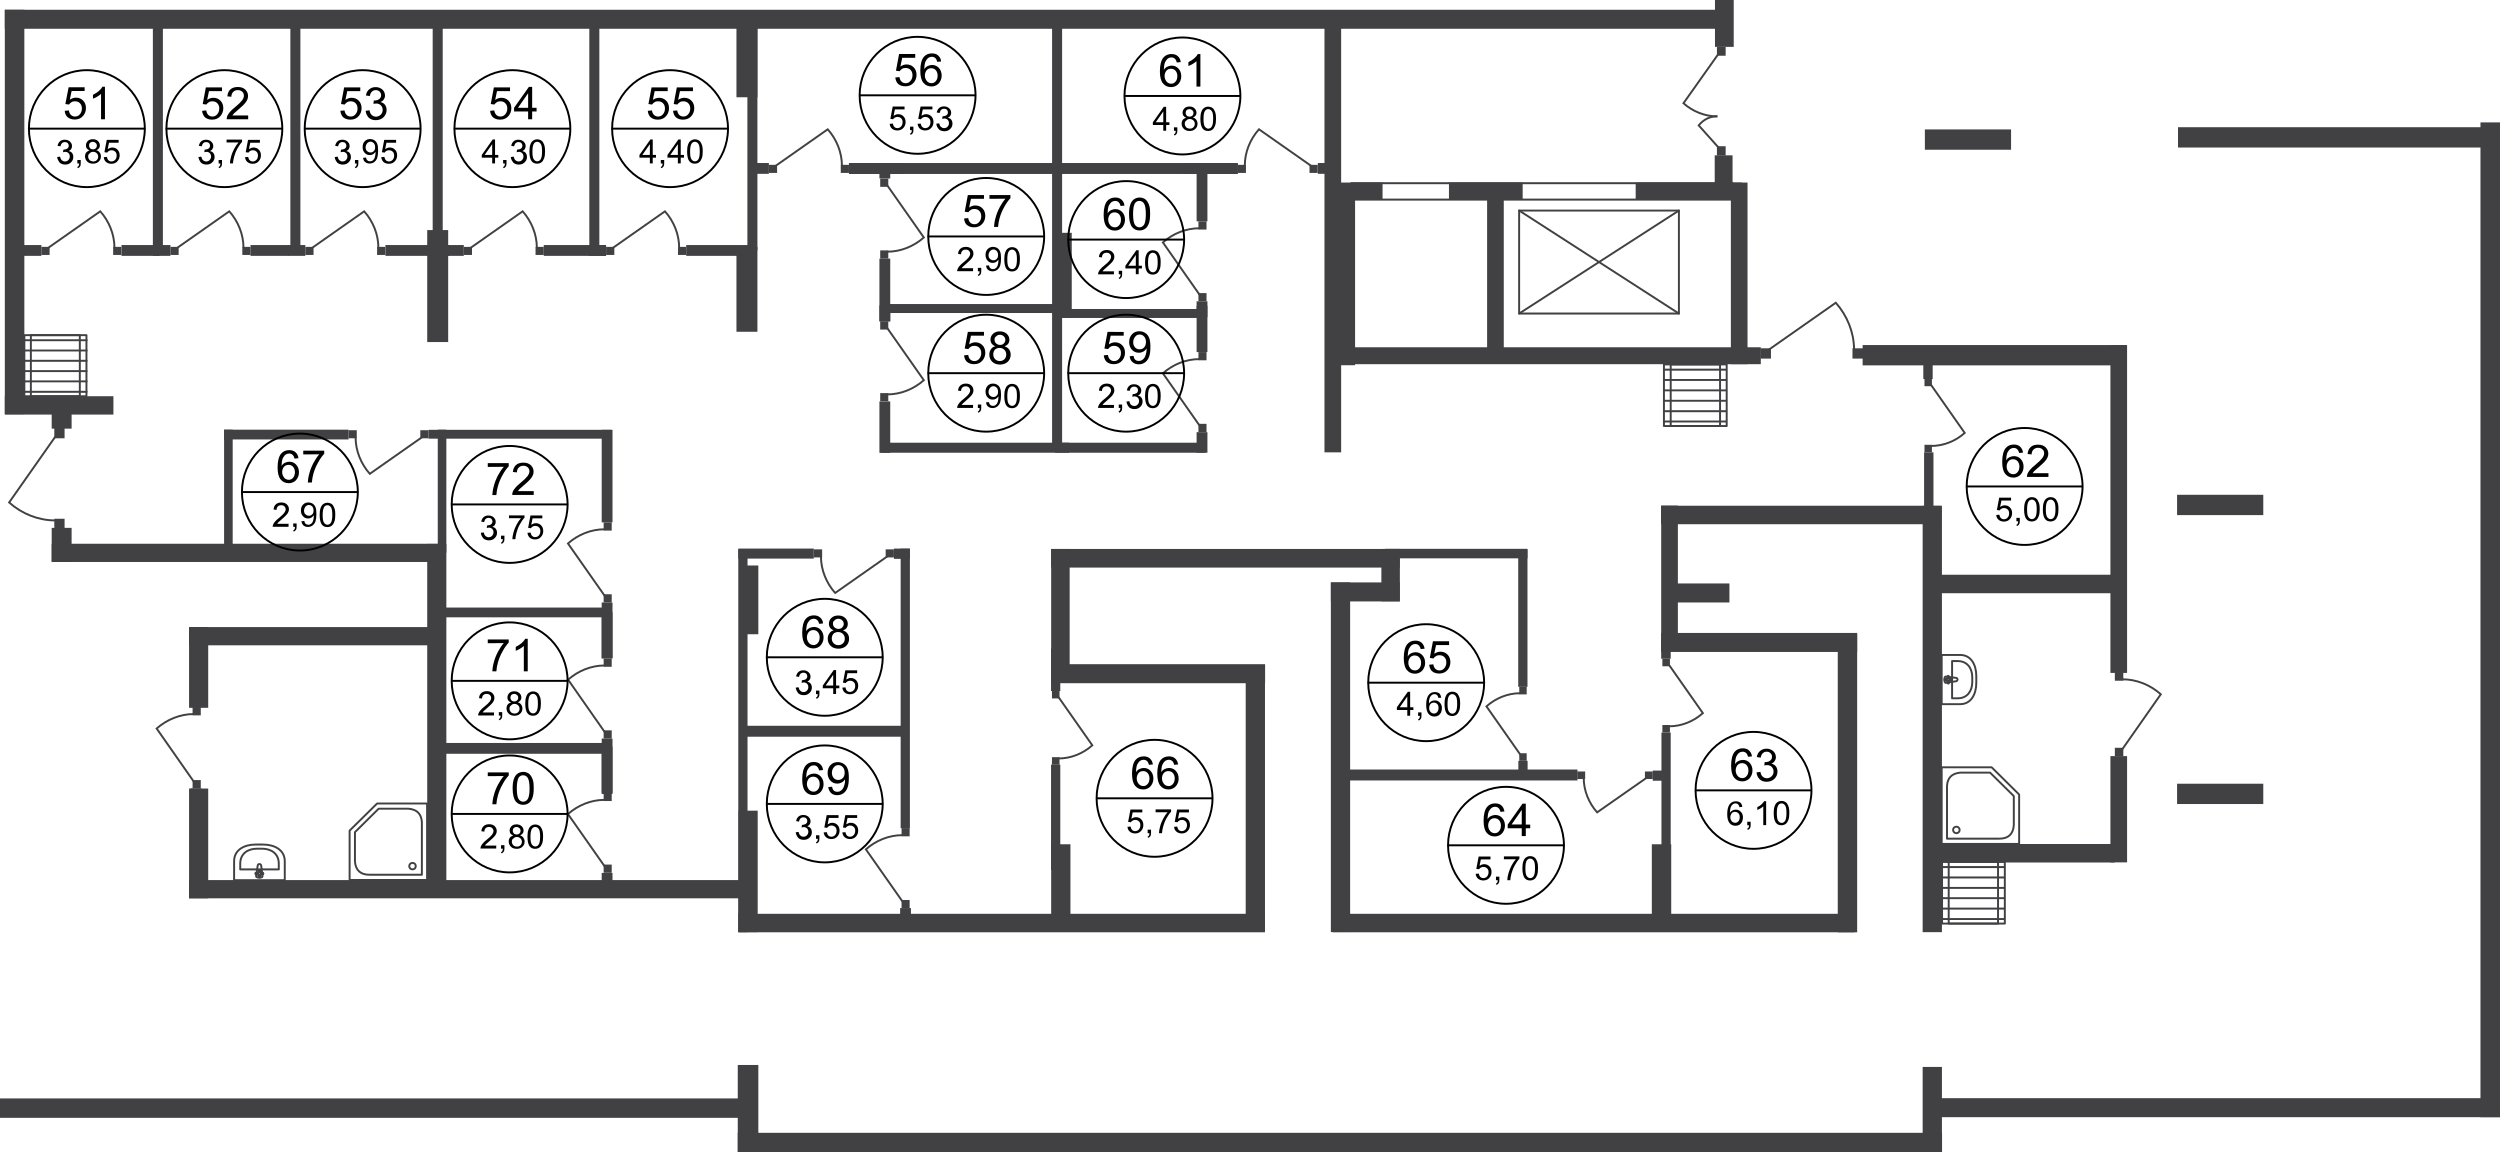 <?xml version="1.0" encoding="utf-8"?>
<!-- Generator: Adobe Illustrator 26.0.0, SVG Export Plug-In . SVG Version: 6.00 Build 0)  -->
<svg version="1.1" id="Слой_1" xmlns="http://www.w3.org/2000/svg" xmlns:xlink="http://www.w3.org/1999/xlink" x="0px" y="0px"
	 viewBox="0 0 1920 884.9" style="enable-background:new 0 0 1920 884.9;" xml:space="preserve">
<style type="text/css">
	.st0{fill-rule:evenodd;clip-rule:evenodd;fill:#414042;}
	.st1{fill:none;stroke:#414042;stroke-width:1.5;stroke-linecap:round;stroke-linejoin:round;stroke-miterlimit:10;}
	.st2{fill:#414042;}
	.st3{fill:none;stroke:#414042;stroke-width:1.5;stroke-miterlimit:22.926;}
	.st4{fill:none;stroke:#000000;stroke-width:1.5;stroke-miterlimit:10;}
</style>
<polyline class="st0" points="1920,94 1920,858 1905,858 1905,94 "/>
<rect x="1672.7" y="97.7" class="st0" width="234.6" height="15.6"/>
<rect x="1025.4" y="266.7" class="st0" width="326.9" height="13"/>
<rect x="1329.3" y="140.2" class="st0" width="12.8" height="139.5"/>
<rect x="1142.1" y="142.3" class="st0" width="12.8" height="132.7"/>
<rect x="1256.2" y="140.2" class="st0" width="81.5" height="13.1"/>
<rect x="1112.8" y="140.2" class="st0" width="56.6" height="13.1"/>
<rect x="1018" y="140.2" class="st0" width="43.8" height="13.1"/>
<rect x="1166.7" y="161.7" class="st1" width="122.7" height="79.1"/>
<line class="st1" x1="1166.7" y1="240.8" x2="1289.4" y2="161.7"/>
<line class="st1" x1="1289.4" y1="240.8" x2="1166.7" y2="161.7"/>
<rect x="1037.7" y="140.7" class="st1" width="292.9" height="12.6"/>
<rect x="1027.9" y="147.8" class="st0" width="12.8" height="132.7"/>
<rect x="1017.2" y="9.2" class="st0" width="12.8" height="338.2"/>
<rect x="1476.6" y="819.4" class="st0" width="14.8" height="63.9"/>
<rect x="1268.6" y="648.4" class="st0" width="14.9" height="66.8"/>
<rect x="1484.5" y="843.4" class="st0" width="435.5" height="14.6"/>
<rect x="1620.8" y="580.7" class="st0" width="12.8" height="81.6"/>
<rect x="1624.2" y="574.3" class="st2" width="6.5" height="6.6"/>
<rect x="1624.2" y="516.2" class="st2" width="6.5" height="6.6"/>
<path class="st3" d="M1629.8,575.6l29.7-42.4c-8.1-7.2-18.6-11.5-29.5-11.5"/>
<rect x="1316.9" y="119.3" class="st0" width="13.7" height="30"/>
<rect x="1318.6" y="36" class="st2" width="6.7" height="6.8"/>
<rect x="1318.6" y="112.3" class="st2" width="6.7" height="7.2"/>
<path class="st3" d="M1319.9,41.2l-27,38.1c7.1,6.3,16.4,10.1,26,10.1"/>
<path class="st3" d="M1319.9,113.4l-15.3-17.1c3.7-4.5,8.5-7,14.4-7"/>
<rect x="808" y="18.2" class="st0" width="7.7" height="326.7"/>
<rect x="1478.3" y="99.4" class="st0" width="66.2" height="15.6"/>
<rect x="1022.1" y="447.3" class="st0" width="14.8" height="268.5"/>
<rect x="1012.1" y="125.2" class="st0" width="13.5" height="8.3"/>
<rect x="1005.7" y="126.6" class="st2" width="6.3" height="6.2"/>
<rect x="950.6" y="126.6" class="st2" width="6.3" height="6.2"/>
<path class="st3" d="M1007.1,127.5l-40.2-28.2C960,107,956,117,956,127.3"/>
<rect x="908.7" y="125.2" class="st0" width="41.9" height="8.3"/>
<rect x="1317.1" class="st0" width="14.4" height="36"/>
<rect x="1620.8" y="265.1" class="st0" width="12.8" height="251.7"/>
<rect x="1275.8" y="388.3" class="st0" width="12.8" height="110.5"/>
<rect x="1430.5" y="265" class="st0" width="202.8" height="15.6"/>
<rect x="1482.6" y="441.4" class="st0" width="146.1" height="14.2"/>
<rect x="1275.7" y="388.4" class="st0" width="215.2" height="14.2"/>
<rect x="1490" y="648.2" class="st0" width="134.2" height="14.2"/>
<rect x="1023.3" y="701.8" class="st0" width="401.1" height="14.2"/>
<rect x="1672" y="380" class="st0" width="66.2" height="15.6"/>
<rect x="1672" y="601.9" class="st0" width="66.2" height="15.6"/>
<rect x="1477.1" y="278.4" class="st0" width="7.2" height="12.7"/>
<rect x="1477.7" y="347.4" class="st0" width="7.2" height="66.1"/>
<rect x="1277.5" y="448.1" class="st0" width="50.7" height="14.6"/>
<rect x="1022.1" y="447.3" class="st0" width="52.9" height="14.6"/>
<rect x="1063.7" y="421.5" class="st0" width="109.4" height="7.3"/>
<rect x="1352" y="267.5" class="st2" width="8.1" height="7.9"/>
<rect x="1422.7" y="267.5" class="st2" width="8.1" height="7.9"/>
<path class="st3" d="M1358.4,268.6l51.5-36.1c8.7,9.9,14,22.7,14,35.9"/>
<rect x="1478" y="290.8" class="st2" width="5.7" height="5.8"/>
<rect x="1478" y="341.6" class="st2" width="5.7" height="5.8"/>
<path class="st3" d="M1482.9,295.4l26,37.1c-7.1,6.3-16.3,10-25.9,10"/>
<line class="st1" x1="1277.9" y1="323.7" x2="1325.6" y2="323.7"/>
<line class="st1" x1="1277.9" y1="315.8" x2="1325.6" y2="315.8"/>
<line class="st1" x1="1277.9" y1="307.8" x2="1325.6" y2="307.8"/>
<line class="st1" x1="1277.9" y1="299.8" x2="1325.6" y2="299.8"/>
<line class="st1" x1="1277.9" y1="291.8" x2="1325.6" y2="291.8"/>
<line class="st1" x1="1277.9" y1="283.9" x2="1325.6" y2="283.9"/>
<rect x="1277.9" y="279.9" class="st1" width="48.2" height="47.3"/>
<rect x="1283.1" y="279.9" class="st1" width="37.9" height="47.3"/>
<line class="st1" x1="1491.5" y1="705.8" x2="1539.2" y2="705.8"/>
<line class="st1" x1="1491.5" y1="697.8" x2="1539.2" y2="697.8"/>
<line class="st1" x1="1491.5" y1="689.8" x2="1539.2" y2="689.8"/>
<line class="st1" x1="1491.5" y1="681.9" x2="1539.2" y2="681.9"/>
<line class="st1" x1="1491.5" y1="673.9" x2="1539.2" y2="673.9"/>
<line class="st1" x1="1491.5" y1="665.9" x2="1539.2" y2="665.9"/>
<rect x="1491.5" y="662" class="st1" width="48.2" height="47.3"/>
<rect x="1496.6" y="662" class="st1" width="37.9" height="47.3"/>
<path class="st1" d="M1505.4,540.8h-14.2V503h14.2c8.2,0,12.4,7.3,12.4,16.3v5.1C1517.8,533.4,1513.6,540.8,1505.4,540.8z"/>
<path class="st1" d="M1503.5,536.3h-4.3v-28.6h4.3c7.4,0,11.2,5.6,11.2,12.4v3.9C1514.6,530.7,1510.9,536.3,1503.5,536.3z"/>
<path class="st1" d="M1502.2,523.2l-7.8,1.2c-1.5,0.2-1.6-5,0-4.8l7.8,1c0.7,0.1,1.2,0.6,1.2,1.3
	C1503.3,522.7,1502.8,523.1,1502.2,523.2z"/>
<path class="st1" d="M1496.2,525L1496.2,525c-0.3,0-0.6-0.3-0.6-0.7v-1.6h-1.5c-0.3,0-0.6-0.3-0.6-0.7c0-0.4,0.3-0.7,0.6-0.7h1.5
	v-1.6c0-0.4,0.3-0.7,0.6-0.7c0.3,0,0.6,0.3,0.6,0.7v1.6h1.5c0.3,0,0.6,0.3,0.6,0.7c0,0.4-0.3,0.7-0.6,0.7h-1.5v1.6
	C1496.9,524.7,1496.6,525,1496.2,525z"/>
<polygon class="st1" points="1491.2,589.3 1529.6,589.3 1550.7,610.2 1550.7,648.1 1491.2,648.1 "/>
<path class="st1" d="M1505.4,593.4h23l18.2,18v22.4c-0.5,6.9-4.3,10.4-11.4,10.3h-39.9v-40.4C1495.6,597.6,1498.8,594,1505.4,593.4z
	"/>
<path class="st1" d="M1502.5,634.9c1.4,0,2.5,1.1,2.5,2.5c0,1.4-1.1,2.5-2.5,2.5c-1.4,0-2.5-1.1-2.5-2.5
	C1499.9,636,1501.1,634.9,1502.5,634.9z"/>
<polyline class="st0" points="0,843.6 572.1,843.6 572.1,858.5 0,858.5 "/>
<rect x="3.7" y="7.5" class="st0" width="15" height="310.6"/>
<rect x="3.7" y="304.3" class="st0" width="83.4" height="14.1"/>
<rect x="39.7" y="304.3" class="st0" width="15.3" height="24.9"/>
<rect x="39.7" y="405.4" class="st0" width="15.3" height="26.1"/>
<rect x="39.7" y="417.6" class="st0" width="301.5" height="14"/>
<rect x="18.3" y="188.2" class="st0" width="13.5" height="8.3"/>
<rect x="31.8" y="189.6" class="st2" width="6.3" height="6.2"/>
<rect x="86.9" y="189.6" class="st2" width="6.3" height="6.2"/>
<path class="st3" d="M36.8,190.5L77,162.3c6.8,7.7,10.9,17.7,10.9,28"/>
<rect x="93.3" y="188.2" class="st0" width="29.3" height="8.3"/>
<rect x="117.4" y="188.2" class="st0" width="13.5" height="8.3"/>
<rect x="130.9" y="189.6" class="st2" width="6.3" height="6.2"/>
<rect x="186.1" y="189.6" class="st2" width="6.3" height="6.2"/>
<path class="st3" d="M135.9,190.5l40.2-28.2c6.8,7.7,10.9,17.7,10.9,28"/>
<rect x="192.4" y="188.2" class="st0" width="29.3" height="8.3"/>
<rect x="221" y="188.2" class="st0" width="13.5" height="8.3"/>
<rect x="234.5" y="189.6" class="st2" width="6.3" height="6.2"/>
<rect x="289.6" y="189.6" class="st2" width="6.3" height="6.2"/>
<path class="st3" d="M239.5,190.5l40.2-28.2c6.8,7.7,10.9,17.7,10.9,28"/>
<rect x="296" y="188.2" class="st0" width="49.1" height="8.3"/>
<rect x="342.7" y="188.2" class="st0" width="13.5" height="8.3"/>
<rect x="356.2" y="189.6" class="st2" width="6.3" height="6.2"/>
<rect x="411.3" y="189.6" class="st2" width="6.3" height="6.2"/>
<path class="st3" d="M361.2,190.5l40.2-28.2c6.8,7.7,10.9,17.7,10.9,28"/>
<rect x="417.6" y="188.2" class="st0" width="47.8" height="8.3"/>
<rect x="452" y="188.2" class="st0" width="13.5" height="8.3"/>
<rect x="465.5" y="189.6" class="st2" width="6.3" height="6.2"/>
<rect x="520.7" y="189.6" class="st2" width="6.3" height="6.2"/>
<path class="st3" d="M470.5,190.5l40.2-28.2c6.8,7.7,10.9,17.7,10.9,28"/>
<rect x="527" y="188.2" class="st0" width="47.7" height="8.3"/>
<rect x="117.4" y="18.2" class="st0" width="7.7" height="174.1"/>
<rect x="223" y="18.2" class="st0" width="7.7" height="174.1"/>
<rect x="332.3" y="18.2" class="st0" width="7.7" height="203.8"/>
<rect x="452.6" y="18.2" class="st0" width="7.7" height="174.1"/>
<rect x="328.1" y="176.7" class="st0" width="16.1" height="86"/>
<line class="st1" x1="66.5" y1="300.9" x2="19.2" y2="300.9"/>
<line class="st1" x1="66.5" y1="292.9" x2="19.2" y2="292.9"/>
<line class="st1" x1="66.5" y1="285" x2="19.2" y2="285"/>
<line class="st1" x1="66.5" y1="277.1" x2="19.2" y2="277.1"/>
<line class="st1" x1="66.5" y1="269.2" x2="19.2" y2="269.2"/>
<line class="st1" x1="66.5" y1="261.3" x2="19.2" y2="261.3"/>
<rect x="18.7" y="257.4" class="st1" width="47.7" height="46.9"/>
<rect x="23.7" y="257.4" class="st1" width="37.6" height="46.9"/>
<rect x="41.7" y="328.6" class="st2" width="7.9" height="8"/>
<rect x="41.7" y="398.4" class="st2" width="7.9" height="8"/>
<path class="st3" d="M42.8,334.9l-35.8,51c9.8,8.7,22.4,13.8,35.6,13.8"/>
<rect x="574" y="18.2" class="st0" width="7.7" height="174.1"/>
<rect x="565.6" y="189.7" class="st0" width="16.1" height="65.1"/>
<rect x="565.6" y="9.6" class="st0" width="16.1" height="65.1"/>
<rect x="145.2" y="481.6" class="st0" width="196.1" height="14"/>
<rect x="328.1" y="417.7" class="st0" width="14.7" height="267.9"/>
<rect x="145.2" y="675.9" class="st0" width="427.8" height="14"/>
<rect x="145.2" y="605.6" class="st0" width="14.7" height="84.3"/>
<rect x="145.2" y="481.6" class="st0" width="14.7" height="62"/>
<rect x="1275.8" y="486.1" class="st0" width="150.5" height="14.6"/>
<rect x="1166" y="422" class="st0" width="7.1" height="105.5"/>
<rect x="1276" y="562.6" class="st0" width="7.1" height="105.5"/>
<rect x="1166.1" y="584.3" class="st0" width="7.1" height="14.3"/>
<rect x="1411.4" y="486.9" class="st0" width="14.9" height="229.1"/>
<rect x="956.7" y="511.4" class="st0" width="14.8" height="202.9"/>
<rect x="567" y="701.8" class="st0" width="404.5" height="14.2"/>
<rect x="807.3" y="648.4" class="st0" width="14.8" height="66.8"/>
<rect x="807.2" y="587.2" class="st0" width="7.1" height="80.9"/>
<rect x="807.2" y="498.1" class="st0" width="7.1" height="32.6"/>
<rect x="807.3" y="421.6" class="st0" width="14.2" height="102.5"/>
<rect x="807.3" y="421.6" class="st0" width="267.7" height="14.3"/>
<rect x="1060.9" y="421.6" class="st0" width="14.2" height="40.2"/>
<rect x="810.7" y="510.1" class="st0" width="160.9" height="14.6"/>
<rect x="1032.3" y="591" class="st0" width="179.2" height="8.4"/>
<rect x="691.7" y="421.4" class="st0" width="7.1" height="214.7"/>
<rect x="567" y="422" class="st0" width="7.1" height="293.9"/>
<rect x="329.1" y="330.1" class="st0" width="140.3" height="6.8"/>
<rect x="322.8" y="330.4" class="st2" width="6.3" height="6.2"/>
<rect x="267.7" y="330.4" class="st2" width="6.3" height="6.2"/>
<path class="st3" d="M324.2,335.7l-40.2,28.2c-6.8-7.7-10.9-17.7-10.9-28"/>
<rect x="172.1" y="330" class="st0" width="95.6" height="7.5"/>
<rect x="172.1" y="330" class="st0" width="6.6" height="94.5"/>
<rect x="336.2" y="330" class="st0" width="6.6" height="94.5"/>
<rect x="462.1" y="462.7" class="st0" width="8.3" height="42.6"/>
<rect x="463.6" y="456.4" class="st2" width="6.2" height="6.3"/>
<rect x="463.6" y="401.2" class="st2" width="6.2" height="6.3"/>
<path class="st3" d="M464.4,457.6l-28.2-40.2c7.7-6.8,17.7-10.9,28-10.9"/>
<rect x="462.1" y="330.1" class="st0" width="8.3" height="71.1"/>
<rect x="462.1" y="567.2" class="st0" width="8.3" height="42.6"/>
<rect x="463.6" y="560.9" class="st2" width="6.2" height="6.3"/>
<rect x="463.6" y="505.8" class="st2" width="6.2" height="6.3"/>
<path class="st3" d="M464.4,562.2L436.3,522c7.7-6.8,17.7-10.9,28-10.9"/>
<rect x="462.1" y="470.2" class="st0" width="8.3" height="35.6"/>
<rect x="462.1" y="670.4" class="st0" width="8.3" height="16.9"/>
<rect x="463.6" y="664" class="st2" width="6.2" height="6.3"/>
<rect x="463.6" y="608.9" class="st2" width="6.2" height="6.3"/>
<path class="st3" d="M464.4,665.4l-28.2-40.2c7.7-6.8,17.7-10.9,28-10.9"/>
<rect x="462.1" y="573.3" class="st0" width="8.3" height="35.6"/>
<rect x="339.8" y="466.6" class="st0" width="126.5" height="7.5"/>
<rect x="336.6" y="570.6" class="st0" width="126.5" height="8.3"/>
<rect x="567.7" y="434.3" class="st0" width="14.7" height="52.8"/>
<rect x="567.2" y="622.6" class="st0" width="14.7" height="93.3"/>
<rect x="146.5" y="605.5" class="st0" width="8.4" height="17.2"/>
<rect x="147.9" y="599.1" class="st2" width="6.3" height="6.4"/>
<rect x="147.9" y="543" class="st2" width="6.3" height="6.4"/>
<path class="st3" d="M148.9,600.4l-28.6-40.9c7.9-6.9,18-11.1,28.5-11.1"/>
<rect x="146.5" y="506.9" class="st0" width="8.4" height="36.2"/>
<rect x="686.5" y="421.3" class="st0" width="12.3" height="7.9"/>
<rect x="680.2" y="421.9" class="st2" width="6.3" height="6.2"/>
<rect x="625.1" y="421.9" class="st2" width="6.3" height="6.2"/>
<path class="st3" d="M681.6,427.2l-40.2,28.2c-6.8-7.7-10.9-17.7-10.9-28"/>
<rect x="567" y="421.3" class="st0" width="58" height="7.7"/>
<rect x="570.6" y="557.4" class="st0" width="124.6" height="8.4"/>
<rect x="691.3" y="697.4" class="st0" width="8.3" height="16.9"/>
<rect x="692.4" y="691.2" class="st2" width="6.2" height="6.3"/>
<rect x="692.4" y="636" class="st2" width="6.2" height="6.3"/>
<path class="st3" d="M693.2,692.5l-28.2-40.2c7.7-6.8,17.7-10.9,28-10.9"/>
<rect x="807.9" y="530.6" class="st2" width="5.8" height="5.8"/>
<rect x="807.9" y="581.5" class="st2" width="5.8" height="5.8"/>
<path class="st3" d="M812.8,535.2l26.1,37.2c-7.1,6.3-16.3,10.1-25.9,10.1"/>
<rect x="1166.8" y="578.5" class="st2" width="5.7" height="5.8"/>
<rect x="1166.8" y="527.5" class="st2" width="5.7" height="5.8"/>
<path class="st3" d="M1167.7,579.7l-26.1-37.2c7.1-6.3,16.3-10.1,25.9-10.1"/>
<rect x="1276.7" y="505.9" class="st2" width="5.8" height="5.8"/>
<rect x="1276.7" y="556.8" class="st2" width="5.8" height="5.8"/>
<path class="st3" d="M1281.7,510.5l26.1,37.2c-7.1,6.3-16.3,10.1-25.9,10.1"/>
<rect x="1275.8" y="492.6" class="st0" width="7.3" height="13.3"/>
<rect x="1269.3" y="591.8" class="st0" width="12.7" height="7.8"/>
<rect x="1263.3" y="592.5" class="st2" width="6" height="5.8"/>
<rect x="1211.4" y="592.5" class="st2" width="6" height="5.8"/>
<path class="st3" d="M1264.5,597.4l-37.9,26.5c-6.4-7.2-10.3-16.7-10.3-26.4"/>
<polygon class="st1" points="328,617.1 289.6,617.1 268.5,637.9 268.5,675.8 328,675.8 "/>
<path class="st1" d="M313.8,621.1h-23l-18.2,18v22.4c0.5,6.9,4.3,10.4,11.4,10.3H324v-40.4C323.6,625.3,320.5,621.7,313.8,621.1z"/>
<path class="st1" d="M316.8,662.7c-1.4,0-2.5,1.1-2.5,2.5c0,1.4,1.1,2.5,2.5,2.5s2.5-1.1,2.5-2.5
	C319.3,663.7,318.2,662.7,316.8,662.7z"/>
<path class="st1" d="M179.8,661.4V676h38.9v-14.6c0-8.5-7.6-12.8-16.9-12.8h-5.3C187.4,648.6,179.8,652.8,179.8,661.4z"/>
<path class="st1" d="M184.5,663.3v4.4h29.6v-4.4c0-7.7-5.8-11.5-12.8-11.5h-4C190.2,651.8,184.5,655.7,184.5,663.3z"/>
<path class="st1" d="M197.9,664.8l-1.2,8.1c-0.2,1.5,5.1,1.6,4.9,0l-1-8.1c-0.1-0.7-0.6-1.2-1.4-1.2
	C198.5,663.5,198,664.1,197.9,664.8z"/>
<path class="st1" d="M196.1,670.9L196.1,670.9c0,0.3,0.3,0.7,0.7,0.7h1.7v1.5c0,0.3,0.3,0.7,0.7,0.7c0.4,0,0.7-0.3,0.7-0.7v-1.5h1.7
	c0.4,0,0.7-0.3,0.7-0.7c0-0.3-0.3-0.7-0.7-0.7H200v-1.5c0-0.3-0.3-0.7-0.7-0.7c-0.4,0-0.7,0.3-0.7,0.7v1.5h-1.7
	C196.4,670.2,196.1,670.4,196.1,670.9z"/>
<rect x="566.6" y="817.9" class="st0" width="15.8" height="66.8"/>
<rect x="566.6" y="870" class="st0" width="924.9" height="15"/>
<rect x="3.7" y="7.5" class="st0" width="1321.3" height="14.6"/>
<rect x="809.1" y="178.8" class="st0" width="14" height="65.1"/>
<rect x="810.3" y="125.2" class="st0" width="140.3" height="8.4"/>
<rect x="810.3" y="237.3" class="st0" width="109.7" height="6.9"/>
<rect x="810.3" y="340" class="st0" width="115.4" height="7.7"/>
<rect x="919" y="331.9" class="st0" width="8.3" height="15.8"/>
<rect x="920.4" y="325.5" class="st2" width="6.2" height="6.3"/>
<rect x="920.4" y="270.4" class="st2" width="6.2" height="6.3"/>
<path class="st3" d="M921.3,326.9l-28.2-40.2c7.7-6.8,17.7-10.9,28-10.9"/>
<rect x="919" y="234.8" class="st0" width="8.3" height="35.6"/>
<rect x="919" y="231.4" class="st0" width="8.3" height="12.2"/>
<rect x="920.4" y="225.1" class="st2" width="6.2" height="6.3"/>
<rect x="920.4" y="170" class="st2" width="6.2" height="6.3"/>
<path class="st3" d="M921.3,226.4l-28.2-40.2c7.7-6.8,17.7-10.9,28-10.9"/>
<rect x="919" y="130.5" class="st0" width="8.3" height="39.5"/>
<rect x="577" y="125.2" class="st0" width="13.5" height="8.3"/>
<rect x="590.5" y="126.6" class="st2" width="6.3" height="6.2"/>
<rect x="645.7" y="126.6" class="st2" width="6.3" height="6.2"/>
<path class="st3" d="M595.5,127.5l40.2-28.2c6.8,7.7,10.9,17.7,10.9,28"/>
<rect x="652" y="125.2" class="st0" width="41.9" height="8.3"/>
<rect x="652" y="125.2" class="st0" width="158.3" height="8.4"/>
<rect x="679.5" y="233.5" class="st0" width="131.1" height="6.9"/>
<rect x="676.9" y="340" class="st0" width="144.1" height="7.7"/>
<rect x="675.4" y="126.3" class="st0" width="8.3" height="10.8"/>
<rect x="676" y="137.2" class="st2" width="6.2" height="6.3"/>
<rect x="676" y="192.3" class="st2" width="6.2" height="6.3"/>
<path class="st3" d="M681.3,142.2l28.2,40.2c-7.7,6.8-17.7,10.9-28,10.9"/>
<rect x="675.4" y="198.6" class="st0" width="8.3" height="48.2"/>
<rect x="675.4" y="234.6" class="st0" width="8.3" height="12.2"/>
<rect x="676" y="246.8" class="st2" width="6.2" height="6.3"/>
<rect x="676" y="301.9" class="st2" width="6.2" height="6.3"/>
<path class="st3" d="M681.3,251.8l28.2,40.2c-7.7,6.8-17.7,10.9-28,10.9"/>
<rect x="675.4" y="308.3" class="st0" width="8.3" height="39.5"/>
<path class="st4" d="M111.2,98.8c0,24.8-19.9,44.9-44.5,44.9s-44.5-20.1-44.5-44.9s19.9-44.9,44.5-44.9S111.2,74,111.2,98.8z"/>
<line class="st4" x1="21.8" y1="98.8" x2="111.6" y2="98.8"/>
<g>
	<path d="M49.7,85.1l3.2-0.3c0.2,1.6,0.8,2.7,1.6,3.5c0.9,0.8,1.9,1.2,3.1,1.2c1.5,0,2.7-0.5,3.7-1.7c1-1.1,1.6-2.6,1.6-4.4
		c0-1.8-0.5-3.1-1.5-4.1c-0.9-1-2.2-1.5-3.9-1.5c-1,0-1.9,0.2-2.6,0.7c-0.8,0.5-1.4,1-1.9,1.8l-2.8-0.4L52.7,67H65v2.9h-10l-1.4,6.7
		c1.5-1,3-1.6,4.7-1.6c2.2,0,4,0.7,5.5,2.2c1.5,1.5,2.2,3.5,2.2,5.8c0,2.2-0.7,4.2-2,5.8c-1.6,2-3.8,3-6.6,3c-2.2,0-4.1-0.6-5.6-1.9
		C50.6,88.8,49.9,87.2,49.7,85.1z"/>
	<path d="M80.6,91.6h-3V72.1c-0.7,0.7-1.7,1.4-2.9,2.1c-1.2,0.7-2.2,1.2-3.3,1.6v-3c1.7-0.8,3.2-1.8,4.5-2.9
		c1.3-1.2,2.2-2.2,2.7-3.3h2L80.6,91.6L80.6,91.6z"/>
</g>
<g>
	<path d="M43.9,120.6l2.2-0.3c0.3,1.3,0.7,2.2,1.4,2.8c0.6,0.5,1.4,0.9,2.3,0.9c1.1,0,2-0.3,2.7-1.1c0.7-0.7,1.1-1.6,1.1-2.7
		c0-1-0.3-1.9-1-2.6c-0.7-0.7-1.6-1-2.6-1c-0.4,0-0.9,0.1-1.6,0.3l0.3-2c0.1,0,0.3,0,0.3,0c0.9,0,1.8-0.3,2.6-0.7
		c0.7-0.5,1.2-1.3,1.2-2.3c0-0.8-0.3-1.5-0.8-2c-0.5-0.5-1.3-0.8-2.2-0.8c-0.9,0-1.6,0.3-2.2,0.8c-0.5,0.5-0.9,1.4-1.2,2.5l-2.2-0.4
		c0.3-1.5,0.9-2.7,1.9-3.5c0.9-0.8,2.2-1.2,3.7-1.2c1,0,2,0.2,2.8,0.7c0.9,0.4,1.5,1,2,1.8c0.5,0.7,0.7,1.6,0.7,2.4
		c0,0.8-0.2,1.5-0.6,2.2c-0.4,0.7-1.1,1.2-1.9,1.6c1.1,0.3,2,0.7,2.6,1.6c0.6,0.8,0.9,1.8,0.9,3c0,1.6-0.6,3-1.8,4.1
		c-1.2,1.2-2.6,1.7-4.5,1.7c-1.6,0-3-0.5-4.1-1.4C44.7,123.4,44.1,122.2,43.9,120.6z"/>
	<path d="M59.4,125.5v-2.6H62v2.6c0,0.9-0.1,1.7-0.5,2.3c-0.3,0.6-0.9,1-1.6,1.4l-0.6-0.9c0.5-0.2,0.8-0.5,1.1-0.9
		c0.2-0.4,0.3-1,0.4-1.8L59.4,125.5L59.4,125.5z"/>
	<path d="M68.8,115.5c-0.9-0.3-1.6-0.8-2.1-1.5c-0.5-0.6-0.7-1.4-0.7-2.3c0-1.4,0.5-2.4,1.4-3.4c0.9-0.9,2.2-1.4,3.9-1.4
		s2.9,0.5,3.9,1.4c0.9,0.9,1.5,2.1,1.5,3.4c0,0.9-0.2,1.6-0.7,2.2c-0.5,0.6-1.2,1.2-2,1.5c1.2,0.3,2,0.9,2.6,1.8
		c0.6,0.8,0.9,1.8,0.9,2.9c0,1.6-0.5,2.9-1.7,4c-1.1,1.1-2.6,1.6-4.4,1.6s-3.3-0.5-4.4-1.6c-1.1-1.1-1.7-2.4-1.7-4
		c0-1.2,0.3-2.2,0.9-3C66.9,116.4,67.7,115.8,68.8,115.5z M67.7,120.2c0,0.7,0.1,1.3,0.5,1.9c0.3,0.6,0.7,1.1,1.4,1.4
		c0.6,0.3,1.3,0.5,2,0.5c1.1,0,2-0.3,2.7-1c0.7-0.7,1.1-1.6,1.1-2.6c0-1.1-0.3-2-1.1-2.7c-0.7-0.7-1.6-1.1-2.7-1.1
		c-1.1,0-2,0.3-2.6,1.1C68,118.3,67.7,119.1,67.7,120.2z M68.4,111.7c0,0.9,0.3,1.6,0.8,2.2c0.5,0.5,1.3,0.8,2.2,0.8
		c0.9,0,1.6-0.3,2.2-0.8c0.5-0.5,0.8-1.2,0.8-2c0-0.8-0.3-1.6-0.9-2.1c-0.5-0.5-1.3-0.9-2.2-0.9c-0.9,0-1.6,0.3-2.2,0.8
		C68.6,110.2,68.4,110.9,68.4,111.7z"/>
	<path d="M79.7,120.7l2.4-0.2c0.2,1.2,0.6,2,1.2,2.6c0.6,0.6,1.4,0.9,2.3,0.9c1.1,0,2-0.4,2.8-1.2c0.7-0.8,1.2-1.9,1.2-3.3
		c0-1.3-0.3-2.3-1.1-3c-0.7-0.7-1.7-1.1-2.8-1.1c-0.7,0-1.4,0.1-2,0.5c-0.6,0.3-1,0.7-1.4,1.3l-2.1-0.3l1.8-9.5h9.1v2.2h-7.4l-1,4.9
		c1.1-0.7,2.2-1.2,3.5-1.2c1.6,0,3,0.5,4.1,1.7c1.1,1.1,1.6,2.6,1.6,4.3c0,1.7-0.5,3.1-1.5,4.3c-1.2,1.5-2.8,2.2-4.9,2.2
		c-1.7,0-3-0.5-4.1-1.4C80.4,123.5,79.8,122.2,79.7,120.7z"/>
</g>
<path class="st4" d="M216.8,98.8c0,24.8-19.9,44.9-44.5,44.9s-44.5-20.1-44.5-44.9s19.9-44.9,44.5-44.9
	C196.8,53.9,216.8,74,216.8,98.8z"/>
<line class="st4" x1="127.3" y1="98.8" x2="217.1" y2="98.8"/>
<g>
	<path d="M155.2,85.1l3.2-0.3c0.2,1.6,0.8,2.7,1.6,3.5c0.9,0.8,1.9,1.2,3.1,1.2c1.5,0,2.7-0.5,3.7-1.7c1-1.1,1.6-2.6,1.6-4.4
		c0-1.8-0.5-3.1-1.5-4.1c-0.9-1-2.2-1.5-3.9-1.5c-1,0-1.9,0.2-2.6,0.7c-0.8,0.5-1.4,1-1.9,1.8l-2.8-0.4l2.4-12.8h12.4v2.9h-10
		l-1.4,6.7c1.5-1,3-1.6,4.7-1.6c2.2,0,4,0.7,5.5,2.2c1.5,1.5,2.2,3.5,2.2,5.8c0,2.2-0.7,4.2-2,5.8c-1.6,2-3.8,3-6.6,3
		c-2.2,0-4.1-0.6-5.6-1.9C156.3,88.9,155.4,87.2,155.2,85.1z"/>
	<path d="M190.6,88.7v2.9h-16.5c0-0.7,0.1-1.4,0.3-2.1c0.4-1.2,1.1-2.2,2-3.3c0.9-1.1,2.2-2.4,4-3.8c2.7-2.2,4.5-4,5.5-5.3
		s1.4-2.5,1.4-3.7c0-1.2-0.4-2.2-1.3-3s-2-1.2-3.4-1.2c-1.5,0-2.6,0.5-3.5,1.4c-0.9,0.9-1.4,2.1-1.4,3.7l-3.1-0.3
		c0.2-2.4,1-4.1,2.4-5.4c1.4-1.2,3.3-1.8,5.7-1.8c2.4,0,4.3,0.7,5.7,2c1.4,1.4,2.1,3,2.1,4.9c0,1-0.2,2-0.6,2.9c-0.4,0.9-1.1,2-2,3
		c-0.9,1.1-2.5,2.5-4.7,4.4c-1.8,1.6-3,2.6-3.5,3.1c-0.5,0.5-0.9,1.1-1.3,1.6L190.6,88.7L190.6,88.7z"/>
</g>
<g>
	<path d="M152.4,120.6l2.2-0.3c0.3,1.3,0.7,2.2,1.4,2.8c0.6,0.5,1.4,0.9,2.3,0.9c1.1,0,2-0.3,2.7-1.1c0.7-0.7,1.1-1.6,1.1-2.7
		c0-1-0.3-1.9-1-2.6c-0.7-0.7-1.6-1-2.6-1c-0.4,0-0.9,0.1-1.6,0.3l0.3-2c0.1,0,0.3,0,0.3,0c0.9,0,1.8-0.3,2.6-0.7
		c0.7-0.5,1.2-1.3,1.2-2.3c0-0.8-0.3-1.5-0.8-2c-0.5-0.5-1.3-0.8-2.2-0.8c-0.9,0-1.6,0.3-2.2,0.8c-0.5,0.5-0.9,1.4-1.2,2.5l-2.2-0.4
		c0.3-1.5,0.9-2.7,1.9-3.5c0.9-0.8,2.2-1.2,3.7-1.2c1,0,2,0.2,2.8,0.7c0.9,0.4,1.5,1,2,1.8c0.5,0.7,0.7,1.6,0.7,2.4
		c0,0.8-0.2,1.5-0.6,2.2c-0.4,0.7-1.1,1.2-1.9,1.6c1.1,0.3,2,0.7,2.6,1.6c0.6,0.8,0.9,1.8,0.9,3c0,1.6-0.6,3-1.8,4.1
		c-1.2,1.2-2.6,1.7-4.5,1.7c-1.6,0-3-0.5-4.1-1.4C153.2,123.4,152.6,122.2,152.4,120.6z"/>
	<path d="M167.9,125.5v-2.6h2.6v2.6c0,0.9-0.1,1.7-0.5,2.3c-0.3,0.6-0.9,1-1.6,1.4l-0.6-0.9c0.5-0.2,0.8-0.5,1.1-0.9
		c0.2-0.4,0.3-1,0.4-1.8L167.9,125.5L167.9,125.5z"/>
	<path d="M174,109.4v-2.2h11.9v1.8c-1.2,1.2-2.3,2.9-3.5,5c-1.2,2.1-2,4.2-2.6,6.4c-0.5,1.6-0.7,3.3-0.9,5.1h-2.3
		c0-1.4,0.3-3.2,0.9-5.3c0.5-2,1.4-4.1,2.4-6c1-1.9,2.1-3.5,3.3-4.8H174z"/>
	<path d="M188.2,120.7l2.4-0.2c0.2,1.2,0.6,2,1.2,2.6c0.6,0.6,1.4,0.9,2.3,0.9c1.1,0,2-0.4,2.8-1.2s1.2-1.9,1.2-3.3
		c0-1.3-0.3-2.3-1.1-3c-0.7-0.7-1.7-1.1-2.8-1.1c-0.7,0-1.4,0.1-2,0.5c-0.6,0.3-1,0.7-1.4,1.3l-2.1-0.3l1.8-9.5h9.1v2.2h-7.4l-1,4.9
		c1.1-0.7,2.2-1.2,3.5-1.2c1.6,0,3,0.5,4.1,1.7c1.1,1.1,1.6,2.6,1.6,4.3c0,1.7-0.5,3.1-1.5,4.3c-1.2,1.5-2.8,2.2-4.8,2.2
		c-1.7,0-3-0.5-4.1-1.4C188.9,123.5,188.3,122.2,188.2,120.7z"/>
</g>
<path class="st4" d="M323,98.8c0,24.8-19.9,44.9-44.5,44.9S234,123.6,234,98.8s19.9-44.9,44.5-44.9C303,53.9,323,74,323,98.8z"/>
<line class="st4" x1="233.5" y1="98.8" x2="323.3" y2="98.8"/>
<g>
	<path d="M261.4,85.1l3.2-0.3c0.2,1.6,0.8,2.7,1.6,3.5c0.9,0.8,1.9,1.2,3.1,1.2c1.5,0,2.7-0.5,3.7-1.7c1-1.1,1.6-2.6,1.6-4.4
		c0-1.8-0.5-3.1-1.5-4.1c-0.9-1-2.2-1.5-3.9-1.5c-1,0-1.9,0.2-2.6,0.7c-0.8,0.5-1.4,1-1.9,1.8l-2.8-0.4l2.4-12.8h12.4v2.9h-10
		l-1.4,6.7c1.5-1,3-1.6,4.7-1.6c2.2,0,4,0.7,5.5,2.2c1.5,1.5,2.2,3.5,2.2,5.8c0,2.2-0.7,4.2-2,5.8c-1.6,2-3.8,3-6.6,3
		c-2.2,0-4.1-0.6-5.6-1.9C262.4,88.9,261.6,87.2,261.4,85.1z"/>
	<path d="M280.8,85.1l3-0.4c0.3,1.8,0.9,3,1.8,3.7c0.8,0.7,1.9,1.2,3.1,1.2c1.4,0,2.6-0.5,3.7-1.5c1-1,1.5-2.2,1.5-3.7
		c0-1.4-0.5-2.6-1.4-3.5c-0.9-0.9-2.1-1.4-3.5-1.4c-0.6,0-1.3,0.1-2.2,0.3l0.3-2.7c0.2,0,0.3,0.1,0.5,0.1c1.3,0,2.5-0.3,3.5-1
		c1-0.7,1.6-1.7,1.6-3.1c0-1.2-0.4-2-1.2-2.8c-0.7-0.7-1.8-1.1-2.9-1.1c-1.2,0-2.2,0.4-3,1.2c-0.8,0.7-1.3,1.9-1.6,3.4l-3-0.5
		c0.4-2,1.2-3.7,2.6-4.7c1.4-1.2,3-1.7,4.9-1.7c1.4,0,2.6,0.3,3.7,0.9c1.2,0.6,2,1.4,2.6,2.4c0.6,1,0.9,2.1,0.9,3.2
		c0,1.1-0.3,2-0.9,2.9c-0.6,0.9-1.4,1.6-2.6,2.1c1.5,0.3,2.6,1,3.5,2.1c0.8,1.1,1.2,2.4,1.2,4c0,2.2-0.8,4-2.4,5.6
		c-1.6,1.5-3.6,2.2-6,2.2c-2.2,0-4-0.7-5.4-2C281.8,88.8,281,87.1,280.8,85.1z"/>
</g>
<g>
	<path d="M257.1,120.6l2.2-0.3c0.3,1.3,0.7,2.2,1.4,2.8c0.6,0.5,1.4,0.9,2.3,0.9c1.1,0,2-0.3,2.7-1.1c0.7-0.7,1.1-1.6,1.1-2.7
		c0-1-0.3-1.9-1-2.6c-0.7-0.7-1.6-1-2.6-1c-0.4,0-0.9,0.1-1.6,0.3l0.3-2c0.1,0,0.3,0,0.3,0c0.9,0,1.8-0.3,2.6-0.7
		c0.7-0.5,1.2-1.3,1.2-2.3c0-0.8-0.3-1.5-0.8-2c-0.5-0.5-1.3-0.8-2.2-0.8c-0.9,0-1.6,0.3-2.2,0.8c-0.5,0.5-0.9,1.4-1.2,2.5l-2.2-0.4
		c0.3-1.5,0.9-2.7,1.9-3.5c0.9-0.8,2.2-1.2,3.7-1.2c1,0,2,0.2,2.8,0.7c0.9,0.4,1.5,1,2,1.8c0.5,0.7,0.7,1.6,0.7,2.4
		c0,0.8-0.2,1.5-0.6,2.2c-0.4,0.7-1.1,1.2-1.9,1.6c1.1,0.3,2,0.7,2.6,1.6c0.6,0.8,0.9,1.8,0.9,3c0,1.6-0.6,3-1.8,4.1
		c-1.2,1.2-2.6,1.7-4.5,1.7c-1.6,0-3-0.5-4.1-1.4C257.8,123.4,257.2,122.2,257.1,120.6z"/>
	<path d="M272.6,125.5v-2.6h2.6v2.6c0,0.9-0.1,1.7-0.5,2.3c-0.3,0.6-0.9,1-1.6,1.4l-0.6-0.9c0.5-0.2,0.8-0.5,1.1-0.9
		c0.2-0.4,0.3-1,0.4-1.8L272.6,125.5L272.6,125.5z"/>
	<path d="M278.9,121.2l2.2-0.2c0.2,1,0.5,1.8,1.1,2.2c0.5,0.5,1.2,0.7,2,0.7c0.7,0,1.3-0.1,1.8-0.5c0.5-0.3,0.9-0.7,1.3-1.3
		c0.3-0.5,0.6-1.2,0.8-2.2c0.2-0.9,0.3-1.8,0.3-2.8c0-0.1,0-0.3,0-0.5c-0.5,0.7-1.1,1.3-1.8,1.8c-0.8,0.5-1.6,0.7-2.6,0.7
		c-1.6,0-2.8-0.5-3.9-1.7c-1.1-1.1-1.6-2.6-1.6-4.4c0-1.9,0.5-3.4,1.6-4.5c1.1-1.2,2.5-1.7,4.1-1.7c1.2,0,2.3,0.3,3.3,0.9
		c1,0.7,1.8,1.6,2.2,2.8c0.5,1.2,0.7,2.9,0.7,5.2c0,2.4-0.3,4.2-0.7,5.6c-0.5,1.4-1.3,2.4-2.3,3.2c-1,0.7-2.2,1.1-3.5,1.1
		c-1.4,0-2.6-0.4-3.5-1.2C279.5,123.8,279,122.7,278.9,121.2z M288.1,113.1c0-1.3-0.3-2.3-1-3.1c-0.7-0.7-1.5-1.2-2.5-1.2
		c-1,0-1.9,0.4-2.6,1.2c-0.7,0.8-1.2,1.9-1.2,3.2c0,1.2,0.3,2.1,1.1,2.8c0.7,0.7,1.6,1.1,2.6,1.1c1,0,1.9-0.3,2.6-1.1
		C287.8,115.4,288.1,114.4,288.1,113.1z"/>
	<path d="M292.8,120.7l2.4-0.2c0.2,1.2,0.6,2,1.2,2.6c0.6,0.6,1.4,0.9,2.3,0.9c1.1,0,2-0.4,2.8-1.2s1.2-1.9,1.2-3.3
		c0-1.3-0.3-2.3-1.1-3c-0.7-0.7-1.7-1.1-2.8-1.1c-0.7,0-1.4,0.1-2,0.5c-0.6,0.3-1,0.7-1.4,1.3l-2.1-0.3l1.8-9.5h9.1v2.2h-7.4l-1,4.9
		c1.1-0.7,2.2-1.2,3.5-1.2c1.6,0,3,0.5,4.1,1.7c1.1,1.1,1.6,2.6,1.6,4.3c0,1.7-0.5,3.1-1.5,4.3c-1.2,1.5-2.8,2.2-4.9,2.2
		c-1.7,0-3-0.5-4.1-1.4C293.6,123.5,293,122.2,292.8,120.7z"/>
</g>
<path class="st4" d="M438,98.8c0,24.8-19.9,44.9-44.5,44.9c-24.6,0-44.5-20.1-44.5-44.9s19.9-44.9,44.5-44.9
	C418,53.9,438,74,438,98.8z"/>
<line class="st4" x1="348.6" y1="98.8" x2="438.4" y2="98.8"/>
<g>
	<path d="M376.4,85.1l3.2-0.3c0.2,1.6,0.8,2.7,1.6,3.5c0.9,0.8,1.9,1.2,3.1,1.2c1.5,0,2.7-0.5,3.7-1.7c1-1.1,1.6-2.6,1.6-4.4
		c0-1.8-0.5-3.1-1.5-4.1c-0.9-1-2.2-1.5-3.9-1.5c-1,0-1.9,0.2-2.6,0.7c-0.8,0.5-1.4,1-1.9,1.8l-2.8-0.4l2.4-12.8h12.4v2.9h-10
		l-1.4,6.7c1.5-1,3-1.6,4.7-1.6c2.2,0,4,0.7,5.5,2.2c1.5,1.5,2.2,3.5,2.2,5.8c0,2.2-0.7,4.2-2,5.8c-1.6,2-3.8,3-6.6,3
		c-2.2,0-4.1-0.6-5.6-1.9C377.3,88.8,376.6,87.2,376.4,85.1z"/>
	<path d="M405.6,91.6v-6h-10.8v-2.8l11.4-16.1h2.5v16.1h3.4v2.8h-3.4v6H405.6z M405.6,82.8V71.6l-7.8,11.2H405.6z"/>
</g>
<g>
	<path d="M378,125.5v-4.4h-8V119l8.4-11.9h1.8V119h2.5v2.1h-2.5v4.4H378z M378,119v-8.3l-5.8,8.3H378z"/>
	<path d="M386.4,125.5v-2.6h2.6v2.6c0,0.9-0.1,1.7-0.5,2.3c-0.3,0.6-0.9,1-1.6,1.4l-0.6-0.9c0.5-0.2,0.8-0.5,1.1-0.9
		c0.2-0.4,0.3-1,0.4-1.8L386.4,125.5L386.4,125.5z"/>
	<path d="M392.3,120.6l2.2-0.3c0.3,1.3,0.7,2.2,1.4,2.8c0.6,0.5,1.4,0.9,2.3,0.9c1.1,0,2-0.3,2.7-1.1c0.7-0.7,1.1-1.6,1.1-2.7
		c0-1-0.3-1.9-1-2.6c-0.7-0.7-1.6-1-2.6-1c-0.4,0-0.9,0.1-1.6,0.3l0.3-2c0.1,0,0.3,0,0.3,0c0.9,0,1.8-0.3,2.6-0.7
		c0.7-0.5,1.2-1.3,1.2-2.3c0-0.8-0.3-1.5-0.8-2c-0.5-0.5-1.3-0.8-2.2-0.8c-0.9,0-1.6,0.3-2.2,0.8c-0.5,0.5-0.9,1.4-1.2,2.5l-2.2-0.4
		c0.3-1.5,0.9-2.7,1.9-3.5c0.9-0.8,2.2-1.2,3.7-1.2c1,0,2,0.2,2.8,0.7c0.9,0.4,1.5,1,2,1.8c0.5,0.7,0.7,1.6,0.7,2.4
		c0,0.8-0.2,1.5-0.6,2.2c-0.4,0.7-1.1,1.2-1.9,1.6c1.1,0.3,2,0.7,2.6,1.6c0.6,0.8,0.9,1.8,0.9,3c0,1.6-0.6,3-1.8,4.1
		c-1.2,1.2-2.6,1.7-4.5,1.7c-1.6,0-3-0.5-4.1-1.4C393.1,123.4,392.4,122.2,392.3,120.6z"/>
	<path d="M406.6,116.4c0-2.2,0.2-3.9,0.7-5.3c0.5-1.4,1.1-2.4,2-3c0.9-0.7,2-1.1,3.3-1.1c1,0,1.8,0.2,2.6,0.6
		c0.7,0.4,1.4,0.9,1.8,1.7c0.5,0.7,0.9,1.7,1.2,2.7c0.3,1.1,0.4,2.5,0.4,4.3c0,2.2-0.2,3.9-0.7,5.2c-0.5,1.4-1.1,2.4-2,3.1
		c-0.9,0.7-2,1.1-3.4,1.1c-1.8,0-3.2-0.6-4.2-1.9C407.2,122.4,406.6,119.9,406.6,116.4z M408.9,116.4c0,3,0.3,5,1.1,6
		c0.7,1,1.6,1.5,2.6,1.5s1.9-0.5,2.6-1.5c0.7-1,1.1-3,1.1-6c0-3-0.3-5.1-1.1-6c-0.7-1-1.6-1.5-2.6-1.5c-1,0-1.9,0.4-2.5,1.3
		C409.3,111.3,408.9,113.4,408.9,116.4z"/>
</g>
<path class="st4" d="M559.1,98.8c0,24.8-19.9,44.9-44.5,44.9c-24.6,0-44.5-20.1-44.5-44.9s19.9-44.9,44.5-44.9
	C539.1,53.9,559.1,74,559.1,98.8z"/>
<line class="st4" x1="469.7" y1="98.8" x2="559.5" y2="98.8"/>
<g>
	<path d="M497.5,85.1l3.2-0.3c0.2,1.6,0.8,2.7,1.6,3.5c0.9,0.8,1.9,1.2,3.1,1.2c1.5,0,2.7-0.5,3.7-1.7c1-1.1,1.6-2.6,1.6-4.4
		c0-1.8-0.5-3.1-1.5-4.1c-0.9-1-2.2-1.5-3.9-1.5c-1,0-1.9,0.2-2.6,0.7c-0.8,0.5-1.4,1-1.9,1.8l-2.8-0.4l2.4-12.8h12.4v2.9h-10
		l-1.4,6.7c1.5-1,3-1.6,4.7-1.6c2.2,0,4,0.7,5.5,2.2c1.5,1.5,2.2,3.5,2.2,5.8c0,2.2-0.7,4.2-2,5.8c-1.6,2-3.8,3-6.6,3
		c-2.2,0-4.1-0.6-5.6-1.9C498.4,88.8,497.7,87.2,497.5,85.1z"/>
	<path d="M516.9,85.1l3.2-0.3c0.2,1.6,0.8,2.7,1.6,3.5c0.9,0.8,1.9,1.2,3.1,1.2c1.5,0,2.7-0.5,3.7-1.7c1-1.1,1.6-2.6,1.6-4.4
		c0-1.8-0.5-3.1-1.5-4.1c-0.9-1-2.2-1.5-3.9-1.5c-1,0-1.9,0.2-2.6,0.7c-0.8,0.5-1.4,1-1.9,1.8l-2.8-0.4l2.4-12.8h12.4v2.9h-10
		l-1.4,6.7c1.5-1,3-1.6,4.7-1.6c2.2,0,4,0.7,5.5,2.2c1.5,1.5,2.2,3.5,2.2,5.8c0,2.2-0.7,4.2-2,5.8c-1.6,2-3.8,3-6.6,3
		c-2.2,0-4.1-0.6-5.6-1.9C517.9,88.9,517.1,87.2,516.9,85.1z"/>
</g>
<g>
	<path d="M499.1,125.5v-4.4h-8V119l8.4-11.9h1.8V119h2.5v2.1h-2.5v4.4H499.1z M499.1,119v-8.3l-5.8,8.3H499.1z"/>
	<path d="M507.5,125.5v-2.6h2.6v2.6c0,0.9-0.1,1.7-0.5,2.3c-0.3,0.6-0.9,1-1.6,1.4l-0.6-0.9c0.5-0.2,0.8-0.5,1.1-0.9
		c0.2-0.4,0.3-1,0.4-1.8L507.5,125.5L507.5,125.5z"/>
	<path d="M520.6,125.5v-4.4h-8V119l8.4-11.9h1.8V119h2.5v2.1h-2.5v4.4H520.6z M520.6,119v-8.3l-5.8,8.3H520.6z"/>
	<path d="M527.7,116.4c0-2.2,0.2-3.9,0.7-5.3c0.5-1.4,1.1-2.4,2-3s2-1.1,3.3-1.1c1,0,1.8,0.2,2.6,0.6s1.4,0.9,1.8,1.7
		c0.5,0.7,0.9,1.7,1.2,2.7c0.3,1,0.4,2.5,0.4,4.3c0,2.2-0.2,3.9-0.7,5.2c-0.5,1.4-1.1,2.4-2,3.1c-0.9,0.7-2,1.1-3.4,1.1
		c-1.8,0-3.2-0.6-4.2-1.9C528.3,122.4,527.7,119.9,527.7,116.4z M530,116.4c0,3,0.3,5,1.1,6c0.7,1,1.6,1.5,2.6,1.5
		c1.1,0,1.9-0.5,2.6-1.5c0.7-1,1.1-3,1.1-6c0-3-0.3-5.1-1.1-6c-0.7-1-1.6-1.5-2.6-1.5c-1,0-1.9,0.4-2.5,1.3
		C530.4,111.3,530,113.4,530,116.4z"/>
</g>
<path class="st4" d="M749.2,73.2c0,24.8-19.9,44.9-44.5,44.9c-24.6,0-44.5-20.1-44.5-44.9s19.9-44.9,44.5-44.9
	C729.3,28.3,749.2,48.4,749.2,73.2z"/>
<line class="st4" x1="659.8" y1="73.2" x2="749.6" y2="73.2"/>
<g>
	<path d="M687.6,59.5l3.2-0.3c0.2,1.6,0.8,2.7,1.6,3.5c0.9,0.8,1.9,1.2,3.1,1.2c1.5,0,2.7-0.5,3.7-1.7c1-1.1,1.6-2.6,1.6-4.4
		c0-1.8-0.5-3.1-1.5-4.1c-0.9-1-2.2-1.5-3.9-1.5c-1,0-1.9,0.2-2.6,0.7c-0.8,0.5-1.4,1-1.9,1.8l-2.8-0.4l2.4-12.8h12.4v2.9h-10
		l-1.4,6.7c1.5-1,3-1.6,4.7-1.6c2.2,0,4,0.7,5.5,2.2c1.5,1.5,2.2,3.5,2.2,5.8c0,2.2-0.7,4.2-2,5.8c-1.6,2-3.8,3-6.6,3
		c-2.2,0-4.1-0.6-5.6-1.9C688.6,63.3,687.8,61.6,687.6,59.5z"/>
	<path d="M722.8,47.2l-3,0.3c-0.3-1.2-0.7-2.1-1.2-2.6c-0.8-0.9-1.8-1.3-3-1.3c-0.9,0-1.8,0.3-2.6,0.8c-0.9,0.7-1.7,1.8-2.3,3
		c-0.5,1.4-0.8,3.3-0.9,5.8c0.7-1.2,1.6-2,2.7-2.5c1.1-0.5,2.2-0.8,3.3-0.8c2,0,3.8,0.7,5.2,2.2c1.4,1.5,2.2,3.5,2.2,5.8
		c0,1.6-0.3,3-1,4.3c-0.7,1.4-1.6,2.4-2.8,3.1c-1.2,0.7-2.5,1.1-4,1.1c-2.6,0-4.6-0.9-6.2-2.8c-1.6-1.9-2.4-4.9-2.4-9.3
		c0-4.8,0.9-8.3,2.6-10.5c1.6-1.9,3.7-2.8,6.3-2.8c2,0,3.6,0.5,4.8,1.6C721.8,43.8,722.6,45.2,722.8,47.2z M710.3,58
		c0,1.1,0.2,2,0.7,3c0.5,0.9,1.1,1.7,1.9,2.2c0.8,0.5,1.6,0.7,2.5,0.7c1.3,0,2.4-0.5,3.3-1.6c0.9-1,1.4-2.4,1.4-4.3
		c0-1.7-0.5-3-1.4-4.1c-0.9-1-2.1-1.5-3.5-1.5c-1.4,0-2.6,0.5-3.5,1.5C710.8,55.1,710.3,56.4,710.3,58z"/>
</g>
<g>
	<path d="M683.3,95.1l2.4-0.2c0.2,1.2,0.6,2,1.2,2.6c0.6,0.6,1.4,0.9,2.3,0.9c1.1,0,2-0.4,2.8-1.2c0.7-0.8,1.2-1.9,1.2-3.3
		c0-1.3-0.3-2.3-1.1-3c-0.7-0.7-1.7-1.1-2.8-1.1c-0.7,0-1.4,0.1-2,0.5c-0.6,0.3-1,0.7-1.4,1.3l-2.1-0.3l1.8-9.5h9.1V84h-7.4l-1,4.9
		c1.1-0.7,2.2-1.2,3.5-1.2c1.6,0,3,0.5,4.1,1.7c1.1,1.1,1.6,2.6,1.6,4.3c0,1.7-0.5,3.1-1.5,4.3c-1.2,1.5-2.8,2.2-4.9,2.2
		c-1.7,0-3-0.5-4.1-1.4C684,97.9,683.4,96.6,683.3,95.1z"/>
	<path d="M698.9,99.9v-2.6h2.6v2.6c0,0.9-0.1,1.7-0.5,2.3c-0.3,0.6-0.9,1-1.6,1.4l-0.6-0.9c0.5-0.2,0.8-0.5,1.1-0.9
		c0.2-0.4,0.3-1,0.4-1.8L698.9,99.9L698.9,99.9z"/>
	<path d="M704.7,95.1l2.4-0.2c0.2,1.2,0.6,2,1.2,2.6c0.6,0.6,1.4,0.9,2.3,0.9c1.1,0,2-0.4,2.8-1.2c0.7-0.8,1.2-1.9,1.2-3.3
		c0-1.3-0.3-2.3-1.1-3c-0.7-0.7-1.7-1.1-2.8-1.1c-0.7,0-1.4,0.1-2,0.5c-0.6,0.3-1,0.7-1.4,1.3l-2.1-0.3l1.8-9.5h9.1V84h-7.4l-1,4.9
		c1.1-0.7,2.2-1.2,3.5-1.2c1.6,0,3,0.5,4.1,1.7c1.1,1.1,1.6,2.6,1.6,4.3c0,1.7-0.5,3.1-1.5,4.3c-1.2,1.5-2.8,2.2-4.9,2.2
		c-1.7,0-3-0.5-4.1-1.4C705.5,97.9,704.9,96.6,704.7,95.1z"/>
	<path d="M719.1,95l2.2-0.3c0.3,1.3,0.7,2.2,1.4,2.8c0.6,0.5,1.4,0.9,2.3,0.9c1.1,0,2-0.3,2.7-1.1c0.7-0.7,1.1-1.6,1.1-2.7
		c0-1-0.3-1.9-1-2.6c-0.7-0.7-1.6-1-2.6-1c-0.4,0-0.9,0.1-1.6,0.3l0.3-2c0.1,0,0.3,0,0.3,0c0.9,0,1.8-0.3,2.6-0.7
		c0.7-0.5,1.2-1.3,1.2-2.3c0-0.8-0.3-1.5-0.8-2c-0.5-0.5-1.3-0.8-2.2-0.8c-0.9,0-1.6,0.3-2.2,0.8c-0.5,0.5-0.9,1.4-1.2,2.5l-2.2-0.4
		c0.3-1.5,0.9-2.7,1.9-3.5c0.9-0.8,2.2-1.2,3.7-1.2c1,0,2,0.2,2.8,0.7c0.9,0.4,1.5,1,2,1.8c0.5,0.7,0.7,1.6,0.7,2.4
		c0,0.8-0.2,1.5-0.6,2.2c-0.4,0.7-1.1,1.2-1.9,1.6c1.1,0.3,2,0.7,2.6,1.6c0.6,0.8,0.9,1.8,0.9,3c0,1.6-0.6,3-1.8,4.1
		c-1.2,1.2-2.6,1.7-4.5,1.7c-1.6,0-3-0.5-4.1-1.4C719.8,97.8,719.2,96.6,719.1,95z"/>
</g>
<path class="st4" d="M801.9,181.6c0,24.8-19.9,44.9-44.5,44.9s-44.5-20.1-44.5-44.9s19.9-44.9,44.5-44.9S801.9,156.8,801.9,181.6z"
	/>
<line class="st4" x1="712.5" y1="181.6" x2="802.3" y2="181.6"/>
<g>
	<path d="M740.4,167.8l3.2-0.3c0.2,1.6,0.8,2.7,1.6,3.5c0.9,0.8,1.9,1.2,3.1,1.2c1.5,0,2.7-0.5,3.7-1.7c1-1.1,1.6-2.6,1.6-4.4
		c0-1.8-0.5-3.1-1.5-4.1c-0.9-1-2.2-1.5-3.9-1.5c-1,0-1.9,0.2-2.6,0.7c-0.8,0.5-1.4,1-1.9,1.8l-2.8-0.4l2.4-12.8h12.4v2.9h-10
		l-1.4,6.7c1.5-1,3-1.6,4.7-1.6c2.2,0,4,0.7,5.5,2.2c1.5,1.5,2.2,3.5,2.2,5.8c0,2.2-0.7,4.2-2,5.8c-1.6,2-3.8,3-6.6,3
		c-2.2,0-4.1-0.6-5.6-1.9C741.3,171.6,740.6,169.9,740.4,167.8z"/>
	<path d="M759.9,152.7v-2.9H776v2.4c-1.6,1.7-3.2,3.9-4.7,6.7c-1.6,2.8-2.8,5.7-3.6,8.6c-0.6,2.1-1,4.3-1.2,6.8h-3.1
		c0.1-2,0.4-4.3,1.2-7.1c0.7-2.8,1.8-5.4,3.2-8.1c1.4-2.6,2.8-4.7,4.4-6.5L759.9,152.7L759.9,152.7z"/>
</g>
<g>
	<path d="M747.3,206.1v2.2h-12.2c0-0.5,0.1-1.1,0.3-1.6c0.3-0.8,0.8-1.6,1.5-2.4s1.7-1.8,3-2.8c2-1.6,3.4-2.9,4.1-3.9
		c0.7-0.9,1.1-1.9,1.1-2.7c0-0.9-0.3-1.6-0.9-2.3c-0.7-0.6-1.5-0.9-2.5-0.9c-1.1,0-2,0.3-2.6,0.9c-0.7,0.7-1,1.6-1,2.7l-2.3-0.3
		c0.1-1.8,0.7-3,1.8-4c1-0.9,2.4-1.4,4.2-1.4c1.8,0,3.2,0.5,4.2,1.5c1,0.9,1.6,2.2,1.6,3.7c0,0.7-0.1,1.5-0.5,2.2
		c-0.3,0.7-0.8,1.5-1.5,2.2c-0.7,0.8-1.9,1.9-3.5,3.3c-1.4,1.2-2.2,1.9-2.6,2.3s-0.7,0.8-0.9,1.2h9V206.1z"/>
	<path d="M751,208.3v-2.6h2.6v2.6c0,0.9-0.1,1.7-0.5,2.3c-0.3,0.6-0.9,1-1.6,1.4l-0.6-0.9c0.5-0.2,0.8-0.5,1.1-0.9
		c0.2-0.4,0.3-1,0.4-1.8L751,208.3L751,208.3z"/>
	<path d="M757.3,204l2.2-0.2c0.2,1,0.5,1.8,1.1,2.2c0.5,0.5,1.2,0.7,2,0.7c0.7,0,1.3-0.1,1.8-0.5c0.5-0.3,0.9-0.7,1.3-1.3
		c0.3-0.5,0.6-1.2,0.8-2.2c0.2-0.9,0.3-1.8,0.3-2.8c0-0.1,0-0.3,0-0.5c-0.5,0.7-1.1,1.3-1.8,1.8c-0.8,0.5-1.6,0.7-2.6,0.7
		c-1.6,0-2.8-0.5-3.9-1.7c-1.1-1.1-1.6-2.6-1.6-4.4c0-1.9,0.5-3.4,1.6-4.5s2.5-1.7,4.1-1.7c1.2,0,2.3,0.3,3.3,0.9
		c1,0.7,1.8,1.6,2.2,2.8c0.5,1.2,0.7,2.9,0.7,5.2c0,2.4-0.3,4.2-0.7,5.6c-0.5,1.4-1.3,2.4-2.3,3.2c-1,0.7-2.2,1.1-3.5,1.1
		c-1.4,0-2.6-0.4-3.5-1.2C758,206.6,757.4,205.4,757.3,204z M766.5,195.9c0-1.3-0.3-2.3-1-3.1c-0.7-0.7-1.5-1.2-2.5-1.2
		s-1.9,0.4-2.6,1.2c-0.7,0.8-1.2,1.9-1.2,3.2c0,1.2,0.3,2.1,1.1,2.8c0.7,0.7,1.6,1.1,2.6,1.1c1,0,1.9-0.3,2.6-1.1
		C766.2,198.2,766.5,197.2,766.5,195.9z"/>
	<path d="M771.3,199.2c0-2.2,0.2-3.9,0.7-5.3c0.5-1.4,1.1-2.4,2-3c0.9-0.7,2-1.1,3.3-1.1c1,0,1.8,0.2,2.6,0.6s1.4,0.9,1.8,1.7
		c0.5,0.7,0.9,1.7,1.2,2.7c0.3,1,0.4,2.5,0.4,4.3c0,2.2-0.2,3.9-0.7,5.2c-0.5,1.4-1.1,2.4-2,3.1c-0.9,0.7-2,1.1-3.4,1.1
		c-1.8,0-3.2-0.6-4.2-1.9C771.9,205.2,771.3,202.6,771.3,199.2z M773.6,199.2c0,3,0.3,5,1.1,6c0.7,1,1.6,1.5,2.6,1.5
		c1.1,0,1.9-0.5,2.6-1.5c0.7-1,1.1-3,1.1-6c0-3-0.3-5.1-1.1-6c-0.7-1-1.6-1.5-2.6-1.5c-1,0-1.9,0.4-2.5,1.3
		C774,194,773.6,196.1,773.6,199.2z"/>
</g>
<path class="st4" d="M801.9,286.6c0,24.8-19.9,44.9-44.5,44.9s-44.5-20.1-44.5-44.9s19.9-44.9,44.5-44.9S801.9,261.8,801.9,286.6z"
	/>
<line class="st4" x1="712.5" y1="286.6" x2="802.3" y2="286.6"/>
<g>
	<path d="M740.4,272.9l3.2-0.3c0.2,1.6,0.8,2.7,1.6,3.5c0.9,0.8,1.9,1.2,3.1,1.2c1.5,0,2.7-0.5,3.7-1.7c1-1.1,1.6-2.6,1.6-4.4
		c0-1.8-0.5-3.1-1.5-4.1c-0.9-1-2.2-1.5-3.9-1.5c-1,0-1.9,0.2-2.6,0.7c-0.8,0.5-1.4,1-1.9,1.8l-2.8-0.4l2.4-12.8h12.4v2.9h-10
		l-1.4,6.7c1.5-1,3-1.6,4.7-1.6c2.2,0,4,0.7,5.5,2.2c1.5,1.5,2.2,3.5,2.2,5.8c0,2.2-0.7,4.2-2,5.8c-1.6,2-3.8,3-6.6,3
		c-2.2,0-4.1-0.6-5.6-1.9C741.4,276.7,740.6,275,740.4,272.9z"/>
	<path d="M764.4,265.9c-1.3-0.5-2.2-1.2-2.8-2c-0.6-0.9-0.9-1.9-0.9-3.1c0-1.8,0.7-3.3,2-4.5c1.3-1.2,3-1.8,5.2-1.8s3.9,0.6,5.3,1.9
		c1.4,1.3,2,2.8,2,4.6c0,1.2-0.3,2.2-0.9,3s-1.6,1.5-2.8,2c1.6,0.5,2.7,1.3,3.5,2.4c0.8,1.1,1.2,2.4,1.2,4c0,2.1-0.7,3.9-2.2,5.4
		c-1.5,1.4-3.5,2.2-6,2.2c-2.4,0-4.5-0.7-6-2.2c-1.5-1.5-2.2-3.3-2.2-5.4c0-1.6,0.4-3,1.2-4.1C761.7,267.1,762.9,266.3,764.4,265.9z
		 M762.8,272.2c0,0.9,0.2,1.7,0.6,2.5c0.4,0.8,1,1.4,1.8,1.9c0.8,0.5,1.7,0.7,2.6,0.7c1.5,0,2.6-0.5,3.6-1.4
		c0.9-0.9,1.4-2.2,1.4-3.6c0-1.5-0.5-2.7-1.5-3.7c-0.9-0.9-2.2-1.4-3.7-1.4c-1.4,0-2.6,0.5-3.6,1.4
		C763.3,269.6,762.8,270.8,762.8,272.2z M763.8,260.8c0,1.2,0.4,2.2,1.2,2.9c0.7,0.7,1.8,1.2,3,1.2c1.2,0,2.2-0.3,2.9-1.1
		c0.7-0.7,1.2-1.6,1.2-2.7c0-1.2-0.4-2-1.2-2.8c-0.7-0.7-1.8-1.2-2.9-1.2c-1.2,0-2.2,0.4-2.9,1.2
		C764.1,258.8,763.8,259.7,763.8,260.8z"/>
</g>
<g>
	<path d="M747.3,311.1v2.2h-12.2c0-0.5,0.1-1.1,0.3-1.6c0.3-0.8,0.8-1.6,1.5-2.4c0.7-0.8,1.7-1.8,3-2.8c2-1.6,3.4-2.9,4.1-3.9
		c0.7-0.9,1.1-1.9,1.1-2.7c0-0.9-0.3-1.6-0.9-2.3c-0.7-0.6-1.5-0.9-2.5-0.9c-1.1,0-2,0.3-2.6,0.9c-0.7,0.7-1,1.6-1,2.7l-2.3-0.3
		c0.1-1.8,0.7-3,1.8-4c1.1-0.9,2.4-1.4,4.2-1.4c1.8,0,3.2,0.5,4.2,1.5c1,0.9,1.6,2.2,1.6,3.7c0,0.7-0.1,1.5-0.5,2.2
		c-0.3,0.7-0.8,1.5-1.5,2.2c-0.7,0.8-1.9,1.9-3.5,3.3c-1.4,1.2-2.2,1.9-2.6,2.3c-0.4,0.4-0.7,0.8-0.9,1.2h9V311.1z"/>
	<path d="M751,313.3v-2.6h2.6v2.6c0,0.9-0.1,1.7-0.5,2.3s-0.9,1-1.6,1.4l-0.6-0.9c0.5-0.2,0.8-0.5,1.1-0.9c0.2-0.4,0.3-1,0.4-1.8
		L751,313.3L751,313.3z"/>
	<path d="M757.3,309l2.2-0.2c0.2,1,0.5,1.8,1.1,2.2c0.5,0.5,1.2,0.7,2,0.7c0.7,0,1.3-0.1,1.8-0.5c0.5-0.3,0.9-0.7,1.3-1.3
		c0.3-0.5,0.6-1.2,0.8-2.2c0.2-0.9,0.3-1.8,0.3-2.8c0-0.1,0-0.3,0-0.5c-0.5,0.7-1.1,1.3-1.8,1.8c-0.8,0.5-1.6,0.7-2.6,0.7
		c-1.6,0-2.8-0.5-3.9-1.7c-1.1-1.1-1.6-2.6-1.6-4.4c0-1.9,0.5-3.4,1.6-4.5c1.1-1.2,2.5-1.7,4.1-1.7c1.2,0,2.3,0.3,3.3,0.9
		c1,0.7,1.8,1.6,2.2,2.8c0.5,1.2,0.7,2.9,0.7,5.2c0,2.4-0.3,4.2-0.7,5.6c-0.5,1.4-1.3,2.4-2.3,3.2c-1,0.7-2.2,1.1-3.5,1.1
		c-1.4,0-2.6-0.4-3.5-1.2C758,311.6,757.4,310.5,757.3,309z M766.5,300.9c0-1.3-0.3-2.3-1-3.1c-0.7-0.7-1.5-1.2-2.5-1.2
		s-1.9,0.4-2.6,1.2c-0.7,0.8-1.2,1.9-1.2,3.2c0,1.2,0.3,2.1,1.1,2.8c0.7,0.7,1.6,1.1,2.6,1.1c1,0,1.9-0.3,2.6-1.1
		C766.2,303.2,766.5,302.2,766.5,300.9z"/>
	<path d="M771.3,304.2c0-2.2,0.2-3.9,0.7-5.3c0.5-1.4,1.1-2.4,2-3c0.9-0.7,2-1.1,3.3-1.1c1,0,1.8,0.2,2.6,0.6
		c0.7,0.4,1.4,0.9,1.8,1.7c0.5,0.7,0.9,1.7,1.2,2.7c0.3,1.1,0.4,2.5,0.4,4.3c0,2.2-0.2,3.9-0.7,5.2c-0.5,1.4-1.1,2.4-2,3.1
		c-0.9,0.7-2,1.1-3.4,1.1c-1.8,0-3.2-0.6-4.2-1.9C771.9,310.2,771.3,307.7,771.3,304.2z M773.6,304.2c0,3,0.3,5,1.1,6
		c0.7,1,1.6,1.5,2.6,1.5c1.1,0,1.9-0.5,2.6-1.5c0.7-1,1.1-3,1.1-6c0-3-0.3-5.1-1.1-6c-0.7-1-1.6-1.5-2.6-1.5c-1,0-1.9,0.4-2.5,1.3
		C774,299.1,773.6,301.2,773.6,304.2z"/>
</g>
<path class="st4" d="M909.4,286.6c0,24.8-19.9,44.9-44.5,44.9s-44.5-20.1-44.5-44.9s19.9-44.9,44.5-44.9
	C889.4,241.7,909.4,261.8,909.4,286.6z"/>
<line class="st4" x1="819.9" y1="286.6" x2="909.7" y2="286.6"/>
<g>
	<path d="M847.7,272.9l3.2-0.3c0.2,1.6,0.8,2.7,1.6,3.5c0.9,0.8,1.9,1.2,3.1,1.2c1.5,0,2.7-0.5,3.7-1.7c1-1.1,1.6-2.6,1.6-4.4
		c0-1.8-0.5-3.1-1.5-4.1c-0.9-1-2.2-1.5-3.9-1.5c-1,0-1.9,0.2-2.6,0.7c-0.8,0.5-1.4,1-1.9,1.8l-2.8-0.4l2.4-12.8H863v2.9h-10
		l-1.4,6.7c1.5-1,3-1.6,4.7-1.6c2.2,0,4,0.7,5.5,2.2c1.5,1.5,2.2,3.5,2.2,5.8c0,2.2-0.7,4.2-2,5.8c-1.6,2-3.8,3-6.6,3
		c-2.2,0-4.1-0.6-5.6-1.9C848.7,276.7,847.9,275,847.7,272.9z"/>
	<path d="M867.6,273.6l2.9-0.3c0.3,1.4,0.7,2.4,1.4,3c0.7,0.6,1.6,0.9,2.7,0.9c0.9,0,1.8-0.2,2.5-0.7c0.7-0.4,1.3-1,1.8-1.7
		c0.5-0.7,0.8-1.7,1.2-2.9c0.3-1.2,0.5-2.4,0.5-3.7c0-0.1,0-0.3,0-0.6c-0.6,0.9-1.4,1.8-2.5,2.4c-1.1,0.6-2.2,0.9-3.5,0.9
		c-2,0-3.8-0.7-5.2-2.2s-2.2-3.5-2.2-5.9c0-2.5,0.7-4.5,2.2-6.1c1.5-1.6,3.4-2.3,5.6-2.3c1.6,0,3.1,0.4,4.5,1.3
		c1.4,0.9,2.4,2.1,3,3.7c0.7,1.6,1,3.9,1,7c0,3.2-0.3,5.7-1,7.6c-0.7,1.9-1.7,3.3-3.1,4.3c-1.4,1-3,1.5-4.8,1.5
		c-2,0-3.5-0.5-4.7-1.6C868.5,277.1,867.8,275.6,867.6,273.6z M880.1,262.7c0-1.8-0.5-3.2-1.4-4.2c-0.9-1-2-1.6-3.4-1.6
		c-1.4,0-2.6,0.5-3.5,1.7c-1,1.1-1.5,2.6-1.5,4.3c0,1.6,0.5,2.8,1.4,3.9c0.9,1,2.2,1.5,3.5,1.5c1.4,0,2.6-0.5,3.5-1.5
		C879.6,265.8,880.1,264.4,880.1,262.7z"/>
</g>
<g>
	<path d="M855.5,311.1v2.2h-12.2c0-0.5,0.1-1.1,0.3-1.6c0.3-0.8,0.8-1.6,1.5-2.4c0.7-0.8,1.7-1.8,3-2.8c2-1.6,3.4-2.9,4.1-3.9
		c0.7-0.9,1.1-1.9,1.1-2.7c0-0.9-0.3-1.6-0.9-2.3c-0.7-0.6-1.5-0.9-2.5-0.9c-1.1,0-2,0.3-2.6,0.9c-0.7,0.7-1,1.6-1,2.7l-2.3-0.3
		c0.1-1.8,0.7-3,1.8-4c1.1-0.9,2.4-1.4,4.2-1.4c1.8,0,3.2,0.5,4.2,1.5c1,0.9,1.6,2.2,1.6,3.7c0,0.7-0.1,1.5-0.5,2.2
		c-0.3,0.7-0.8,1.5-1.5,2.2c-0.7,0.8-1.9,1.9-3.5,3.3c-1.4,1.2-2.2,1.9-2.6,2.3c-0.4,0.4-0.7,0.8-0.9,1.2h9V311.1z"/>
	<path d="M859.2,313.3v-2.6h2.6v2.6c0,0.9-0.1,1.7-0.5,2.3c-0.3,0.6-0.9,1-1.6,1.4L859,316c0.5-0.2,0.8-0.5,1.1-0.9
		c0.2-0.4,0.3-1,0.4-1.8L859.2,313.3L859.2,313.3z"/>
	<path d="M865.1,308.4l2.2-0.3c0.3,1.3,0.7,2.2,1.4,2.8c0.6,0.5,1.4,0.9,2.3,0.9c1.1,0,2-0.3,2.7-1.1c0.7-0.7,1.1-1.6,1.1-2.7
		c0-1-0.3-1.9-1-2.6c-0.7-0.7-1.6-1-2.6-1c-0.4,0-0.9,0.1-1.6,0.3l0.3-2c0.1,0,0.3,0,0.3,0c0.9,0,1.8-0.3,2.6-0.7
		c0.7-0.5,1.2-1.3,1.2-2.3c0-0.8-0.3-1.5-0.8-2c-0.5-0.5-1.3-0.8-2.2-0.8s-1.6,0.3-2.2,0.8c-0.6,0.5-0.9,1.4-1.2,2.5l-2.2-0.4
		c0.3-1.5,0.9-2.7,1.9-3.5c0.9-0.8,2.2-1.2,3.7-1.2c1,0,2,0.2,2.8,0.7c0.9,0.4,1.5,1,2,1.8c0.5,0.7,0.7,1.6,0.7,2.4
		s-0.2,1.5-0.6,2.2c-0.4,0.7-1.1,1.2-1.9,1.6c1.1,0.3,2,0.7,2.6,1.6c0.6,0.8,0.9,1.8,0.9,3c0,1.6-0.6,3-1.8,4.1
		c-1.2,1.2-2.6,1.7-4.5,1.7c-1.6,0-3-0.5-4.1-1.4C865.9,311.2,865.3,310,865.1,308.4z"/>
	<path d="M879.4,304.2c0-2.2,0.2-3.9,0.7-5.3c0.5-1.4,1.1-2.4,2-3c0.9-0.7,2-1.1,3.3-1.1c1,0,1.8,0.2,2.6,0.6
		c0.7,0.4,1.4,0.9,1.8,1.7c0.5,0.7,0.9,1.7,1.2,2.7c0.3,1.1,0.4,2.5,0.4,4.3c0,2.2-0.2,3.9-0.7,5.2c-0.5,1.4-1.1,2.4-2,3.1
		c-0.9,0.7-2,1.1-3.4,1.1c-1.8,0-3.2-0.6-4.2-1.9C880,310.2,879.4,307.7,879.4,304.2z M881.7,304.2c0,3,0.3,5,1.1,6
		c0.7,1,1.6,1.5,2.6,1.5c1.1,0,1.9-0.5,2.6-1.5c0.7-1,1.1-3,1.1-6c0-3-0.3-5.1-1.1-6c-0.7-1-1.6-1.5-2.6-1.5c-1,0-1.9,0.4-2.5,1.3
		C882.1,299.1,881.7,301.2,881.7,304.2z"/>
</g>
<path class="st4" d="M909.4,184c0,24.8-19.9,44.9-44.5,44.9s-44.5-20.1-44.5-44.9s19.9-44.9,44.5-44.9
	C889.4,139,909.4,159.2,909.4,184z"/>
<line class="st4" x1="819.9" y1="184" x2="909.7" y2="184"/>
<g>
	<path d="M863.6,157.9l-3,0.3c-0.3-1.2-0.7-2.1-1.2-2.6c-0.8-0.9-1.8-1.3-3-1.3c-0.9,0-1.8,0.3-2.6,0.8c-0.9,0.7-1.7,1.8-2.3,3
		c-0.5,1.4-0.8,3.3-0.9,5.8c0.7-1.2,1.6-2,2.7-2.5c1.1-0.5,2.2-0.8,3.3-0.8c2,0,3.8,0.7,5.2,2.2c1.4,1.5,2.2,3.5,2.2,5.8
		c0,1.6-0.3,3-1,4.3c-0.7,1.4-1.6,2.4-2.8,3.1c-1.2,0.7-2.5,1.1-4,1.1c-2.6,0-4.6-0.9-6.2-2.8c-1.6-1.9-2.4-4.9-2.4-9.3
		c0-4.8,0.9-8.3,2.6-10.5c1.6-1.9,3.7-2.8,6.3-2.8c2,0,3.6,0.5,4.8,1.6C862.6,154.5,863.4,156,863.6,157.9z M851.1,168.7
		c0,1.1,0.2,2,0.7,3c0.5,0.9,1.1,1.7,1.9,2.2c0.8,0.5,1.6,0.7,2.5,0.7c1.3,0,2.4-0.5,3.3-1.6c0.9-1,1.4-2.4,1.4-4.3
		c0-1.7-0.5-3-1.4-4.1c-0.9-1-2.1-1.5-3.5-1.5s-2.6,0.5-3.5,1.5C851.6,165.8,851.1,167.1,851.1,168.7z"/>
	<path d="M867.1,164.4c0-2.9,0.3-5.3,0.9-7.1c0.6-1.8,1.5-3.2,2.7-4.1c1.2-0.9,2.7-1.5,4.5-1.5c1.4,0,2.5,0.3,3.5,0.8
		c1,0.5,1.8,1.3,2.5,2.3s1.2,2.2,1.6,3.7c0.4,1.5,0.5,3.4,0.5,5.9c0,2.9-0.3,5.3-0.9,7c-0.6,1.8-1.5,3.2-2.7,4.1
		c-1.2,0.9-2.7,1.5-4.5,1.5c-2.4,0-4.3-0.9-5.7-2.6C867.9,172.5,867.1,169.1,867.1,164.4z M870.2,164.4c0,4.1,0.5,6.8,1.4,8.2
		c0.9,1.4,2.2,2,3.5,2c1.4,0,2.6-0.7,3.5-2c0.9-1.4,1.4-4.1,1.4-8.1c0-4.1-0.5-6.8-1.4-8.2c-0.9-1.4-2.2-2-3.6-2
		c-1.4,0-2.5,0.6-3.4,1.8C870.7,157.6,870.2,160.4,870.2,164.4z"/>
</g>
<g>
	<path d="M855.5,208.5v2.2h-12.2c0-0.5,0.1-1.1,0.3-1.6c0.3-0.8,0.8-1.6,1.5-2.4s1.7-1.8,3-2.8c2-1.6,3.4-2.9,4.1-3.9
		c0.7-1,1.1-1.9,1.1-2.7c0-0.9-0.3-1.6-0.9-2.3c-0.7-0.6-1.5-0.9-2.5-0.9c-1.1,0-2,0.3-2.6,0.9c-0.7,0.7-1,1.6-1,2.7l-2.3-0.3
		c0.1-1.8,0.7-3,1.8-4c1-0.9,2.4-1.4,4.2-1.4c1.8,0,3.2,0.5,4.2,1.5c1,0.9,1.6,2.2,1.6,3.7c0,0.7-0.1,1.5-0.5,2.2
		c-0.3,0.7-0.8,1.5-1.5,2.2c-0.7,0.8-1.9,1.9-3.5,3.3c-1.4,1.2-2.2,1.9-2.6,2.3s-0.7,0.8-0.9,1.2h9V208.5z"/>
	<path d="M859.2,210.6v-2.6h2.6v2.6c0,0.9-0.1,1.7-0.5,2.3c-0.3,0.6-0.9,1-1.6,1.4l-0.6-0.9c0.5-0.2,0.8-0.5,1.1-0.9
		c0.2-0.4,0.3-1,0.4-1.8L859.2,210.6L859.2,210.6z"/>
	<path d="M872.3,210.6v-4.4h-8v-2.1l8.4-11.9h1.8v11.9h2.5v2.1h-2.5v4.4H872.3z M872.3,204.1v-8.3l-5.8,8.3H872.3z"/>
	<path d="M879.4,201.6c0-2.2,0.2-3.9,0.7-5.3c0.5-1.4,1.1-2.4,2-3c0.9-0.7,2-1.1,3.3-1.1c1,0,1.8,0.2,2.6,0.6s1.4,0.9,1.8,1.7
		c0.5,0.7,0.9,1.7,1.2,2.7c0.3,1.1,0.4,2.5,0.4,4.3c0,2.2-0.2,3.9-0.7,5.2c-0.5,1.4-1.1,2.4-2,3.1c-0.9,0.7-2,1.1-3.4,1.1
		c-1.8,0-3.2-0.6-4.2-1.9C880,207.5,879.4,205,879.4,201.6z M881.7,201.6c0,3,0.3,5,1.1,6c0.7,1,1.6,1.5,2.6,1.5
		c1.1,0,1.9-0.5,2.6-1.5c0.7-1,1.1-3,1.1-6c0-3-0.3-5.1-1.1-6c-0.7-1-1.6-1.5-2.6-1.5c-1,0-1.9,0.4-2.5,1.3
		C882.1,196.4,881.7,198.5,881.7,201.6z"/>
</g>
<path class="st4" d="M952.6,73.7c0,24.8-19.9,44.9-44.5,44.9c-24.6,0-44.5-20.1-44.5-44.9s19.9-44.9,44.5-44.9
	C932.7,28.8,952.6,48.9,952.6,73.7z"/>
<line class="st4" x1="863.2" y1="73.7" x2="953" y2="73.7"/>
<g>
	<path d="M906.8,47.7l-3,0.3c-0.3-1.2-0.7-2.1-1.2-2.6c-0.8-0.9-1.8-1.3-3-1.3c-0.9,0-1.8,0.3-2.6,0.8c-0.9,0.7-1.7,1.8-2.3,3
		c-0.5,1.4-0.8,3.3-0.9,5.8c0.7-1.2,1.6-2,2.7-2.5c1.1-0.5,2.2-0.8,3.3-0.8c2,0,3.8,0.7,5.2,2.2c1.4,1.5,2.2,3.5,2.2,5.8
		c0,1.6-0.3,3-1,4.3c-0.7,1.4-1.6,2.4-2.8,3.1c-1.2,0.7-2.5,1.1-4,1.1c-2.6,0-4.6-0.9-6.2-2.8c-1.6-1.9-2.4-4.9-2.4-9.3
		c0-4.8,0.9-8.3,2.6-10.5c1.6-1.9,3.7-2.8,6.3-2.8c2,0,3.6,0.5,4.8,1.6C905.8,44.2,906.6,45.7,906.8,47.7z M894.4,58.4
		c0,1.1,0.2,2,0.7,3c0.5,0.9,1.1,1.7,1.9,2.2c0.8,0.5,1.6,0.7,2.5,0.7c1.3,0,2.4-0.5,3.3-1.6c0.9-1,1.4-2.4,1.4-4.3
		c0-1.7-0.5-3-1.4-4.1c-0.9-1-2.1-1.5-3.5-1.5s-2.6,0.5-3.5,1.5C894.9,55.5,894.4,56.8,894.4,58.4z"/>
	<path d="M921.9,66.5h-3V47c-0.7,0.7-1.7,1.4-2.9,2.1c-1.2,0.7-2.2,1.2-3.3,1.6v-3c1.7-0.8,3.2-1.8,4.5-2.9c1.3-1.2,2.2-2.2,2.7-3.3
		h2L921.9,66.5L921.9,66.5z"/>
</g>
<g>
	<path d="M893.4,100.4V96h-8v-2.1l8.4-11.9h1.8v11.9h2.5V96h-2.5v4.4H893.4z M893.4,93.9v-8.3l-5.8,8.3H893.4z"/>
	<path d="M901.6,100.4v-2.6h2.6v2.6c0,0.9-0.1,1.7-0.5,2.3c-0.3,0.6-0.9,1-1.6,1.4l-0.6-0.9c0.5-0.2,0.8-0.5,1.1-0.9
		c0.2-0.4,0.3-1,0.4-1.8L901.6,100.4L901.6,100.4z"/>
	<path d="M911,90.4c-0.9-0.3-1.6-0.8-2.1-1.5c-0.5-0.6-0.7-1.4-0.7-2.3c0-1.4,0.5-2.4,1.4-3.4c0.9-0.9,2.2-1.4,3.9-1.4
		s2.9,0.5,3.9,1.4c0.9,0.9,1.5,2.1,1.5,3.4c0,0.9-0.2,1.6-0.7,2.2c-0.5,0.6-1.2,1.2-2,1.5c1.2,0.3,2,0.9,2.6,1.8
		c0.6,0.8,0.9,1.8,0.9,2.9c0,1.6-0.5,2.9-1.7,4c-1.1,1.1-2.6,1.6-4.4,1.6s-3.3-0.5-4.4-1.6c-1.1-1.1-1.7-2.4-1.7-4
		c0-1.2,0.3-2.2,0.9-3C909.1,91.2,910,90.7,911,90.4z M909.9,95c0,0.7,0.1,1.3,0.5,1.9c0.3,0.6,0.7,1.1,1.4,1.4
		c0.6,0.3,1.3,0.5,2,0.5c1.1,0,2-0.3,2.7-1c0.7-0.7,1.1-1.6,1.1-2.6c0-1.1-0.3-2-1.1-2.7c-0.7-0.7-1.6-1.1-2.7-1.1
		c-1.1,0-2,0.3-2.6,1.1C910.2,93.1,909.9,94,909.9,95z M910.6,86.6c0,0.9,0.3,1.6,0.8,2.2c0.5,0.5,1.3,0.8,2.2,0.8s1.6-0.3,2.2-0.8
		c0.5-0.5,0.8-1.2,0.8-2c0-0.8-0.3-1.6-0.9-2.1c-0.5-0.5-1.3-0.9-2.2-0.9c-0.9,0-1.6,0.3-2.2,0.8C910.9,85.1,910.6,85.7,910.6,86.6z
		"/>
	<path d="M921.9,91.3c0-2.2,0.2-3.9,0.7-5.3c0.5-1.4,1.1-2.4,2-3c0.9-0.7,2-1.1,3.3-1.1c1,0,1.8,0.2,2.6,0.6s1.4,0.9,1.8,1.7
		c0.5,0.7,0.9,1.7,1.2,2.7c0.3,1,0.4,2.5,0.4,4.3c0,2.2-0.2,3.9-0.7,5.2c-0.5,1.4-1.1,2.4-2,3.1c-0.9,0.7-2,1.1-3.4,1.1
		c-1.8,0-3.2-0.6-4.2-1.9C922.5,97.3,921.9,94.8,921.9,91.3z M924.3,91.3c0,3,0.3,5,1.1,6c0.7,1,1.6,1.5,2.6,1.5
		c1.1,0,1.9-0.5,2.6-1.5c0.7-1,1.1-3,1.1-6c0-3-0.3-5.1-1.1-6c-0.7-1-1.6-1.5-2.6-1.5c-1,0-1.9,0.4-2.5,1.3
		C924.6,86.2,924.3,88.3,924.3,91.3z"/>
</g>
<path class="st4" d="M1599.4,373.6c0,24.8-19.9,44.9-44.5,44.9s-44.5-20.1-44.5-44.9c0-24.8,19.9-44.9,44.5-44.9
	C1579.5,328.7,1599.4,348.8,1599.4,373.6z"/>
<line class="st4" x1="1510" y1="373.6" x2="1599.8" y2="373.6"/>
<g>
	<path d="M1553.7,347.6l-3,0.3c-0.3-1.2-0.7-2.1-1.2-2.6c-0.8-0.9-1.8-1.3-3-1.3c-0.9,0-1.8,0.3-2.6,0.8c-0.9,0.7-1.7,1.8-2.3,3
		c-0.5,1.4-0.8,3.3-0.9,5.8c0.7-1.2,1.6-2,2.7-2.5c1.1-0.5,2.2-0.8,3.3-0.8c2,0,3.8,0.7,5.2,2.2c1.4,1.5,2.2,3.5,2.2,5.8
		c0,1.6-0.3,3-1,4.3c-0.7,1.4-1.6,2.4-2.8,3.1c-1.2,0.7-2.5,1.1-4,1.1c-2.6,0-4.6-0.9-6.2-2.8c-1.6-1.9-2.4-4.9-2.4-9.3
		c0-4.8,0.9-8.3,2.6-10.5c1.6-1.9,3.7-2.8,6.3-2.8c2,0,3.6,0.5,4.8,1.6C1552.6,344.1,1553.4,345.6,1553.7,347.6z M1541.1,358.3
		c0,1.1,0.2,2,0.7,3c0.5,0.9,1.1,1.7,1.9,2.2s1.6,0.7,2.5,0.7c1.3,0,2.4-0.5,3.3-1.6c0.9-1,1.4-2.4,1.4-4.3c0-1.7-0.5-3-1.4-4.1
		c-0.9-1-2.1-1.5-3.5-1.5c-1.4,0-2.6,0.5-3.5,1.5C1541.6,355.4,1541.1,356.7,1541.1,358.3z"/>
	<path d="M1573.2,363.4v2.9h-16.5c0-0.7,0.1-1.4,0.3-2.1c0.4-1.2,1.1-2.2,2-3.3s2.2-2.4,4-3.8c2.7-2.2,4.5-4,5.5-5.3
		c0.9-1.3,1.4-2.5,1.4-3.7c0-1.2-0.4-2.2-1.3-3s-2-1.2-3.4-1.2c-1.5,0-2.6,0.5-3.5,1.4c-0.9,0.9-1.4,2.1-1.4,3.7l-3.1-0.3
		c0.2-2.4,1-4.1,2.4-5.4s3.3-1.8,5.7-1.8c2.4,0,4.3,0.7,5.7,2c1.4,1.4,2.1,3,2.1,4.9c0,1-0.2,2-0.6,2.9c-0.4,0.9-1.1,2-2,3
		c-0.9,1.1-2.5,2.5-4.7,4.4c-1.8,1.6-3,2.6-3.5,3.1c-0.5,0.5-0.9,1.1-1.3,1.6L1573.2,363.4L1573.2,363.4z"/>
</g>
<g>
	<path d="M1533.1,395.5l2.4-0.2c0.2,1.2,0.6,2,1.2,2.6c0.6,0.6,1.4,0.9,2.3,0.9c1.1,0,2-0.4,2.8-1.2s1.2-1.9,1.2-3.3
		c0-1.3-0.3-2.3-1.1-3c-0.7-0.7-1.7-1.1-2.8-1.1c-0.7,0-1.4,0.1-2,0.5c-0.6,0.3-1,0.7-1.4,1.3l-2.1-0.3l1.8-9.5h9.1v2.2h-7.4l-1,4.9
		c1.1-0.7,2.2-1.2,3.5-1.2c1.6,0,3,0.5,4.1,1.7c1.1,1.1,1.6,2.6,1.6,4.3c0,1.7-0.5,3.1-1.5,4.3c-1.2,1.5-2.8,2.2-4.8,2.2
		c-1.7,0-3-0.5-4.1-1.4C1533.8,398.2,1533.2,397,1533.1,395.5z"/>
	<path d="M1548.6,400.3v-2.6h2.6v2.6c0,0.9-0.1,1.7-0.5,2.3c-0.3,0.6-0.9,1-1.6,1.4l-0.6-0.9c0.5-0.2,0.8-0.5,1.1-0.9
		c0.2-0.4,0.3-1,0.4-1.8L1548.6,400.3L1548.6,400.3z"/>
	<path d="M1554.5,391.2c0-2.2,0.2-3.9,0.7-5.3c0.5-1.4,1.1-2.4,2-3c0.9-0.7,2-1.1,3.3-1.1c1,0,1.8,0.2,2.6,0.6
		c0.7,0.4,1.4,0.9,1.8,1.7s0.9,1.7,1.2,2.7c0.3,1.1,0.4,2.5,0.4,4.3c0,2.2-0.2,3.9-0.7,5.2c-0.5,1.4-1.1,2.4-2,3.1
		c-0.9,0.7-2,1.1-3.4,1.1c-1.8,0-3.2-0.6-4.2-1.9C1555.1,397.2,1554.5,394.7,1554.5,391.2z M1556.8,391.2c0,3,0.3,5,1.1,6
		c0.7,1,1.6,1.5,2.6,1.5s1.9-0.5,2.6-1.5c0.7-1,1.1-3,1.1-6c0-3-0.3-5.1-1.1-6c-0.7-1-1.6-1.5-2.6-1.5c-1,0-1.9,0.4-2.5,1.3
		C1557.2,386.1,1556.8,388.2,1556.8,391.2z"/>
	<path d="M1568.9,391.2c0-2.2,0.2-3.9,0.7-5.3c0.5-1.4,1.1-2.4,2-3c0.9-0.7,2-1.1,3.3-1.1c1,0,1.8,0.2,2.6,0.6
		c0.7,0.4,1.4,0.9,1.8,1.7c0.5,0.7,0.9,1.7,1.2,2.7c0.3,1.1,0.4,2.5,0.4,4.3c0,2.2-0.2,3.9-0.7,5.2c-0.5,1.4-1.1,2.4-2,3.1
		c-0.9,0.7-2,1.1-3.4,1.1c-1.8,0-3.2-0.6-4.2-1.9C1569.5,397.2,1568.9,394.7,1568.9,391.2z M1571.2,391.2c0,3,0.3,5,1.1,6
		c0.7,1,1.6,1.5,2.6,1.5c1.1,0,1.9-0.5,2.6-1.5c0.7-1,1.1-3,1.1-6c0-3-0.3-5.1-1.1-6c-0.7-1-1.6-1.5-2.6-1.5c-1,0-1.9,0.4-2.5,1.3
		C1571.6,386.1,1571.2,388.2,1571.2,391.2z"/>
</g>
<path class="st4" d="M1391.2,607c0,24.8-19.9,44.9-44.5,44.9s-44.5-20.1-44.5-44.9c0-24.8,19.9-44.9,44.5-44.9
	S1391.2,582.2,1391.2,607z"/>
<line class="st4" x1="1301.8" y1="607" x2="1391.6" y2="607"/>
<g>
	<path d="M1345.5,580.9l-3,0.3c-0.3-1.2-0.7-2.1-1.2-2.6c-0.8-0.9-1.8-1.3-3-1.3c-0.9,0-1.8,0.3-2.6,0.8c-0.9,0.7-1.7,1.8-2.3,3
		c-0.5,1.4-0.8,3.3-0.9,5.8c0.7-1.2,1.6-2,2.7-2.5c1.1-0.5,2.2-0.8,3.3-0.8c2,0,3.8,0.7,5.2,2.2c1.4,1.5,2.2,3.5,2.2,5.8
		c0,1.6-0.3,3-1,4.3c-0.7,1.4-1.6,2.4-2.8,3.1c-1.2,0.7-2.5,1.1-4,1.1c-2.6,0-4.6-0.9-6.2-2.8c-1.6-1.9-2.4-4.9-2.4-9.3
		c0-4.8,0.9-8.3,2.6-10.5c1.6-1.9,3.7-2.8,6.3-2.8c2,0,3.6,0.5,4.8,1.6C1344.5,577.5,1345.3,579,1345.5,580.9z M1333,591.7
		c0,1.1,0.2,2,0.7,3c0.5,0.9,1.1,1.7,1.9,2.2c0.8,0.5,1.6,0.7,2.5,0.7c1.3,0,2.4-0.5,3.3-1.6c0.9-1,1.4-2.4,1.4-4.3
		c0-1.7-0.5-3-1.4-4.1c-0.9-1-2.1-1.5-3.5-1.5c-1.4,0-2.6,0.5-3.5,1.5C1333.5,588.8,1333,590.1,1333,591.7z"/>
	<path d="M1349,593.2l3-0.4c0.3,1.8,0.9,3,1.8,3.7c0.8,0.7,1.9,1.2,3.1,1.2c1.4,0,2.6-0.5,3.7-1.5c1-1,1.5-2.2,1.5-3.7
		c0-1.4-0.5-2.6-1.4-3.5c-0.9-0.9-2.1-1.4-3.5-1.4c-0.6,0-1.3,0.1-2.2,0.3l0.3-2.7c0.2,0,0.3,0.1,0.5,0.1c1.3,0,2.5-0.3,3.5-1
		c1-0.7,1.6-1.7,1.6-3.1c0-1.2-0.4-2-1.2-2.8s-1.8-1.1-2.9-1.1c-1.2,0-2.2,0.4-3,1.2c-0.8,0.7-1.3,1.9-1.6,3.4l-3-0.5
		c0.4-2,1.2-3.7,2.6-4.7c1.4-1.2,3-1.7,4.9-1.7c1.4,0,2.6,0.3,3.7,0.9c1.2,0.6,2,1.4,2.6,2.4c0.6,1,0.9,2.1,0.9,3.2s-0.3,2-0.9,2.9
		s-1.4,1.6-2.6,2.1c1.5,0.3,2.6,1,3.5,2.1c0.8,1.1,1.2,2.4,1.2,4c0,2.2-0.8,4-2.4,5.6c-1.6,1.5-3.6,2.2-6,2.2c-2.2,0-4-0.7-5.4-2
		C1350,597,1349.2,595.3,1349,593.2z"/>
</g>
<g>
	<path d="M1338.1,619.7l-2.2,0.2c-0.2-0.9-0.5-1.6-0.9-2c-0.6-0.7-1.4-0.9-2.2-0.9c-0.7,0-1.4,0.2-1.9,0.6c-0.7,0.5-1.3,1.3-1.7,2.3
		s-0.6,2.4-0.6,4.3c0.5-0.8,1.2-1.4,2-1.8c0.8-0.4,1.6-0.6,2.5-0.6c1.5,0,2.8,0.5,3.9,1.7c1.1,1.1,1.6,2.6,1.6,4.3
		c0,1.2-0.3,2.2-0.7,3.3c-0.5,1-1.2,1.8-2,2.3s-1.9,0.8-3,0.8c-1.9,0-3.5-0.7-4.6-2.1c-1.2-1.4-1.8-3.7-1.8-6.8c0-3.6,0.7-6.2,2-7.8
		c1.2-1.4,2.7-2.1,4.7-2.1c1.4,0,2.6,0.4,3.6,1.2C1337.4,617.1,1337.9,618.3,1338.1,619.7z M1328.9,627.6c0,0.8,0.1,1.6,0.5,2.2
		c0.3,0.7,0.8,1.3,1.4,1.6c0.6,0.4,1.2,0.5,1.9,0.5c0.9,0,1.8-0.4,2.4-1.2c0.7-0.7,1-1.8,1-3.1c0-1.3-0.3-2.3-1-3
		c-0.7-0.7-1.6-1.1-2.6-1.1s-1.9,0.3-2.6,1.1C1329.3,625.5,1328.9,626.5,1328.9,627.6z"/>
	<path d="M1341.9,633.7v-2.6h2.6v2.6c0,0.9-0.1,1.7-0.5,2.3c-0.3,0.6-0.9,1-1.6,1.4l-0.6-0.9c0.5-0.2,0.8-0.5,1.1-0.9
		c0.2-0.4,0.3-1,0.4-1.8H1341.9z"/>
	<path d="M1356.4,633.7h-2.2v-14.4c-0.5,0.5-1.3,1-2.2,1.6c-0.9,0.5-1.7,0.9-2.4,1.2v-2.2c1.3-0.6,2.4-1.3,3.3-2.2
		c0.9-0.9,1.6-1.7,2-2.4h1.5L1356.4,633.7L1356.4,633.7z"/>
	<path d="M1362.2,624.5c0-2.2,0.2-3.9,0.7-5.3c0.5-1.4,1.1-2.4,2-3c0.9-0.7,2-1.1,3.3-1.1c1,0,1.8,0.2,2.6,0.6
		c0.7,0.4,1.4,0.9,1.8,1.7c0.5,0.7,0.9,1.7,1.2,2.7c0.3,1.1,0.4,2.5,0.4,4.3c0,2.2-0.2,3.9-0.7,5.2c-0.5,1.4-1.1,2.4-2,3.1
		c-0.9,0.7-2,1.1-3.4,1.1c-1.8,0-3.2-0.6-4.2-1.9C1362.8,630.5,1362.2,628,1362.2,624.5z M1364.6,624.5c0,3,0.3,5,1.1,6
		c0.7,1,1.6,1.5,2.6,1.5c1.1,0,1.9-0.5,2.6-1.5c0.7-1,1.1-3,1.1-6c0-3-0.3-5.1-1.1-6c-0.7-1-1.6-1.5-2.6-1.5c-1,0-1.9,0.4-2.5,1.3
		C1365,619.4,1364.6,621.5,1364.6,624.5z"/>
</g>
<path class="st4" d="M1201.1,649.2c0,24.8-19.9,44.9-44.5,44.9c-24.6,0-44.5-20.1-44.5-44.9c0-24.8,19.9-44.9,44.5-44.9
	C1181.2,604.3,1201.1,624.5,1201.1,649.2z"/>
<line class="st4" x1="1111.7" y1="649.2" x2="1201.5" y2="649.2"/>
<g>
	<path d="M1155.4,623.2l-3,0.3c-0.3-1.2-0.7-2.1-1.2-2.6c-0.8-0.9-1.8-1.3-3-1.3c-0.9,0-1.8,0.3-2.6,0.8c-0.9,0.7-1.7,1.8-2.3,3
		c-0.5,1.4-0.8,3.3-0.9,5.8c0.7-1.2,1.6-2,2.7-2.5c1.1-0.5,2.2-0.8,3.3-0.8c2,0,3.8,0.7,5.2,2.2c1.4,1.5,2.2,3.5,2.2,5.8
		c0,1.6-0.3,3-1,4.3c-0.7,1.4-1.6,2.4-2.8,3.1c-1.2,0.7-2.5,1.1-4,1.1c-2.6,0-4.6-0.9-6.2-2.8c-1.6-1.9-2.4-4.9-2.4-9.3
		c0-4.8,0.9-8.3,2.6-10.5c1.6-1.9,3.7-2.8,6.3-2.8c2,0,3.6,0.5,4.8,1.6C1154.4,619.8,1155.1,621.3,1155.4,623.2z M1142.9,634
		c0,1.1,0.2,2,0.7,3c0.5,0.9,1.1,1.7,1.9,2.2c0.8,0.5,1.6,0.7,2.5,0.7c1.3,0,2.4-0.5,3.3-1.6c0.9-1,1.4-2.4,1.4-4.3
		c0-1.7-0.5-3-1.4-4.1c-0.9-1-2.1-1.5-3.5-1.5c-1.4,0-2.6,0.5-3.5,1.5C1143.4,631.1,1142.9,632.4,1142.9,634z"/>
	<path d="M1168.7,642.1v-6h-10.8v-2.8l11.4-16.1h2.5v16.1h3.4v2.8h-3.4v6H1168.7z M1168.7,633.3V622l-7.8,11.2H1168.7z"/>
</g>
<g>
	<path d="M1133.3,671.1l2.4-0.2c0.2,1.2,0.6,2,1.2,2.6c0.6,0.6,1.4,0.9,2.3,0.9c1.1,0,2-0.4,2.8-1.2c0.7-0.8,1.2-1.9,1.2-3.3
		c0-1.3-0.3-2.3-1.1-3s-1.7-1.1-2.8-1.1c-0.7,0-1.4,0.1-2,0.5c-0.6,0.3-1,0.7-1.4,1.3l-2.1-0.3l1.8-9.5h9.1v2.2h-7.4l-1,4.9
		c1.1-0.7,2.2-1.2,3.5-1.2c1.6,0,3,0.5,4.1,1.7c1.1,1.1,1.6,2.6,1.6,4.3c0,1.7-0.5,3.1-1.5,4.3c-1.2,1.5-2.8,2.2-4.8,2.2
		c-1.7,0-3-0.5-4.1-1.4C1134.1,673.9,1133.5,672.7,1133.3,671.1z"/>
	<path d="M1148.9,675.9v-2.6h2.6v2.6c0,0.9-0.1,1.7-0.5,2.3c-0.3,0.6-0.9,1-1.6,1.4l-0.6-0.9c0.5-0.2,0.8-0.5,1.1-0.9
		c0.2-0.4,0.3-1,0.4-1.8H1148.9z"/>
	<path d="M1155,659.9v-2.2h11.9v1.8c-1.2,1.2-2.3,2.9-3.5,5c-1.2,2.1-2,4.2-2.6,6.4c-0.5,1.6-0.7,3.3-0.9,5.1h-2.3
		c0-1.4,0.3-3.2,0.9-5.3s1.4-4.1,2.4-6c1-1.9,2.1-3.5,3.3-4.8L1155,659.9L1155,659.9z"/>
	<path d="M1169.2,666.9c0-2.2,0.2-3.9,0.7-5.3c0.5-1.4,1.1-2.4,2-3c0.9-0.7,2-1.1,3.3-1.1c1,0,1.8,0.2,2.6,0.6s1.4,0.9,1.8,1.7
		c0.5,0.7,0.9,1.7,1.2,2.7c0.3,1.1,0.4,2.5,0.4,4.3c0,2.2-0.2,3.9-0.7,5.2c-0.5,1.4-1.1,2.4-2,3.1c-0.9,0.7-2,1.1-3.4,1.1
		c-1.8,0-3.2-0.6-4.2-1.9C1169.8,672.8,1169.2,670.3,1169.2,666.9z M1171.5,666.9c0,3,0.3,5,1.1,6c0.7,1,1.6,1.5,2.6,1.5
		s1.9-0.5,2.6-1.5c0.7-1,1.1-3,1.1-6c0-3-0.3-5.1-1.1-6c-0.7-1-1.6-1.5-2.6-1.5c-1,0-1.9,0.4-2.5,1.3
		C1171.9,661.7,1171.5,663.8,1171.5,666.9z"/>
</g>
<path class="st4" d="M1139.8,524.3c0,24.8-19.9,44.9-44.5,44.9c-24.6,0-44.5-20.1-44.5-44.9c0-24.8,19.9-44.9,44.5-44.9
	C1119.9,479.4,1139.8,499.5,1139.8,524.3z"/>
<line class="st4" x1="1050.4" y1="524.3" x2="1140.2" y2="524.3"/>
<g>
	<path d="M1094.1,498.2l-3,0.3c-0.3-1.2-0.7-2.1-1.2-2.6c-0.8-0.9-1.8-1.3-3-1.3c-0.9,0-1.8,0.3-2.6,0.8c-0.9,0.7-1.7,1.8-2.3,3
		c-0.5,1.4-0.8,3.3-0.9,5.8c0.7-1.2,1.6-2,2.7-2.5c1.1-0.5,2.2-0.8,3.3-0.8c2,0,3.8,0.7,5.2,2.2c1.4,1.5,2.2,3.5,2.2,5.8
		c0,1.6-0.3,3-1,4.3c-0.7,1.4-1.6,2.4-2.8,3.1c-1.2,0.7-2.5,1.1-4,1.1c-2.6,0-4.6-0.9-6.2-2.8c-1.6-1.9-2.4-4.9-2.4-9.3
		c0-4.8,0.9-8.3,2.6-10.5c1.6-1.9,3.7-2.8,6.3-2.8c2,0,3.6,0.5,4.8,1.6C1093.1,494.8,1093.8,496.3,1094.1,498.2z M1081.6,509
		c0,1.1,0.2,2,0.7,3c0.5,0.9,1.1,1.7,1.9,2.2c0.8,0.5,1.6,0.7,2.5,0.7c1.3,0,2.4-0.5,3.3-1.6c0.9-1,1.4-2.4,1.4-4.3
		c0-1.7-0.5-3-1.4-4.1c-0.9-1-2.1-1.5-3.5-1.5s-2.6,0.5-3.5,1.5C1082.1,506.1,1081.6,507.4,1081.6,509z"/>
	<path d="M1097.6,510.5l3.2-0.3c0.2,1.6,0.8,2.7,1.6,3.5c0.9,0.8,1.9,1.2,3.1,1.2c1.5,0,2.7-0.5,3.7-1.7c1-1.1,1.6-2.6,1.6-4.4
		c0-1.8-0.5-3.1-1.5-4.1c-0.9-1-2.2-1.5-3.9-1.5c-1,0-1.9,0.2-2.6,0.7c-0.8,0.5-1.4,1-1.9,1.8l-2.8-0.4l2.4-12.8h12.4v2.9h-10
		l-1.4,6.7c1.5-1,3-1.6,4.7-1.6c2.2,0,4,0.7,5.5,2.2c1.5,1.5,2.2,3.5,2.2,5.8c0,2.2-0.7,4.2-2,5.8c-1.6,2-3.8,3-6.6,3
		c-2.2,0-4.1-0.6-5.6-1.9C1098.6,514.3,1097.8,512.6,1097.6,510.5z"/>
</g>
<g>
	<path d="M1080.8,549.7v-4.4h-8v-2.1l8.4-11.9h1.8v11.9h2.5v2.1h-2.5v4.4H1080.8z M1080.8,543.2v-8.3l-5.8,8.3H1080.8z"/>
	<path d="M1089.1,549.7v-2.6h2.6v2.6c0,0.9-0.1,1.7-0.5,2.3c-0.3,0.6-0.9,1-1.6,1.4l-0.6-0.9c0.5-0.2,0.8-0.5,1.1-0.9
		c0.2-0.4,0.3-1,0.4-1.8H1089.1z"/>
	<path d="M1106.9,535.8l-2.2,0.2c-0.2-0.9-0.5-1.6-0.9-2c-0.6-0.7-1.4-0.9-2.2-0.9c-0.7,0-1.4,0.2-1.9,0.6c-0.7,0.5-1.3,1.3-1.7,2.3
		c-0.4,1-0.6,2.4-0.6,4.3c0.5-0.8,1.2-1.4,2-1.8s1.6-0.6,2.5-0.6c1.5,0,2.8,0.5,3.9,1.7c1.1,1.1,1.6,2.6,1.6,4.3
		c0,1.2-0.3,2.2-0.7,3.3c-0.5,1-1.2,1.8-2,2.3s-1.9,0.8-3,0.8c-1.9,0-3.5-0.7-4.6-2.1c-1.2-1.4-1.8-3.7-1.8-6.8c0-3.6,0.7-6.2,2-7.8
		c1.2-1.4,2.7-2.1,4.7-2.1c1.4,0,2.6,0.4,3.6,1.2C1106.1,533.2,1106.6,534.4,1106.9,535.8z M1097.6,543.7c0,0.8,0.1,1.6,0.5,2.2
		c0.3,0.7,0.8,1.3,1.4,1.6c0.6,0.4,1.2,0.5,1.9,0.5c0.9,0,1.8-0.4,2.4-1.2s1-1.8,1-3.1s-0.3-2.3-1-3c-0.7-0.7-1.6-1.1-2.6-1.1
		s-1.9,0.3-2.6,1.1C1097.9,541.6,1097.6,542.6,1097.6,543.7z"/>
	<path d="M1109.4,540.6c0-2.2,0.2-3.9,0.7-5.3c0.5-1.4,1.1-2.4,2-3c0.9-0.7,2-1.1,3.3-1.1c1,0,1.8,0.2,2.6,0.6s1.4,0.9,1.8,1.7
		c0.5,0.7,0.9,1.7,1.2,2.7s0.4,2.5,0.4,4.3c0,2.2-0.2,3.9-0.7,5.2c-0.5,1.4-1.1,2.4-2,3.1c-0.9,0.7-2,1.1-3.4,1.1
		c-1.8,0-3.2-0.6-4.2-1.9C1110,546.6,1109.4,544.1,1109.4,540.6z M1111.7,540.6c0,3,0.3,5,1.1,6c0.7,1,1.6,1.5,2.6,1.5
		s1.9-0.5,2.6-1.5c0.7-1,1.1-3,1.1-6c0-3-0.3-5.1-1.1-6c-0.7-1-1.6-1.5-2.6-1.5c-1,0-1.9,0.4-2.5,1.3
		C1112.1,535.5,1111.7,537.6,1111.7,540.6z"/>
</g>
<path class="st4" d="M931.2,613.1c0,24.8-19.9,44.9-44.5,44.9c-24.6,0-44.5-20.1-44.5-44.9c0-24.8,19.9-44.9,44.5-44.9
	C911.2,568.2,931.2,588.4,931.2,613.1z"/>
<line class="st4" x1="841.8" y1="613.1" x2="931.6" y2="613.1"/>
<g>
	<path d="M885.4,587.1l-3,0.3c-0.3-1.2-0.7-2.1-1.2-2.6c-0.8-0.9-1.8-1.3-3-1.3c-0.9,0-1.8,0.3-2.6,0.8c-0.9,0.7-1.7,1.8-2.3,3
		c-0.5,1.4-0.8,3.3-0.9,5.8c0.7-1.2,1.6-2,2.7-2.5c1.1-0.5,2.2-0.8,3.3-0.8c2,0,3.8,0.7,5.2,2.2c1.4,1.5,2.2,3.5,2.2,5.8
		c0,1.6-0.3,3-1,4.3c-0.7,1.4-1.6,2.4-2.8,3.1c-1.2,0.7-2.5,1.1-4,1.1c-2.6,0-4.6-0.9-6.2-2.8c-1.6-1.9-2.4-4.9-2.4-9.3
		c0-4.8,0.9-8.3,2.6-10.5c1.6-1.9,3.7-2.8,6.3-2.8c2,0,3.6,0.5,4.8,1.6C884.4,583.7,885.2,585.2,885.4,587.1z M873,597.8
		c0,1.1,0.2,2,0.7,3c0.5,0.9,1.1,1.7,1.9,2.2c0.8,0.5,1.6,0.7,2.5,0.7c1.3,0,2.4-0.5,3.3-1.6c0.9-1,1.4-2.4,1.4-4.3
		c0-1.7-0.5-3-1.4-4.1c-0.9-1-2.1-1.5-3.5-1.5c-1.4,0-2.6,0.5-3.5,1.5C873.5,594.9,873,596.3,873,597.8z"/>
	<path d="M904.8,587.1l-3,0.3c-0.3-1.2-0.7-2.1-1.2-2.6c-0.8-0.9-1.8-1.3-3-1.3c-0.9,0-1.8,0.3-2.6,0.8c-0.9,0.7-1.7,1.8-2.3,3
		c-0.5,1.4-0.8,3.3-0.9,5.8c0.7-1.2,1.6-2,2.7-2.5c1.1-0.5,2.2-0.8,3.3-0.8c2,0,3.8,0.7,5.2,2.2c1.4,1.5,2.2,3.5,2.2,5.8
		c0,1.6-0.3,3-1,4.3c-0.7,1.4-1.6,2.4-2.8,3.1c-1.2,0.7-2.5,1.1-4,1.1c-2.6,0-4.6-0.9-6.2-2.8c-1.6-1.9-2.4-4.9-2.4-9.3
		c0-4.8,0.9-8.3,2.6-10.5c1.6-1.9,3.7-2.8,6.3-2.8c2,0,3.6,0.5,4.8,1.6C903.8,583.7,904.5,585.2,904.8,587.1z M892.4,597.8
		c0,1.1,0.2,2,0.7,3c0.5,0.9,1.1,1.7,1.9,2.2c0.8,0.5,1.6,0.7,2.5,0.7c1.3,0,2.4-0.5,3.3-1.6c0.9-1,1.4-2.4,1.4-4.3
		c0-1.7-0.5-3-1.4-4.1c-0.9-1-2.1-1.5-3.5-1.5c-1.4,0-2.6,0.5-3.5,1.5C892.8,594.9,892.4,596.3,892.4,597.8z"/>
</g>
<g>
	<path d="M865.9,635l2.4-0.2c0.2,1.2,0.6,2,1.2,2.6c0.6,0.6,1.4,0.9,2.3,0.9c1.1,0,2-0.4,2.8-1.2c0.7-0.8,1.2-1.9,1.2-3.3
		c0-1.3-0.3-2.3-1.1-3c-0.7-0.7-1.7-1.1-2.8-1.1c-0.7,0-1.4,0.1-2,0.5c-0.6,0.3-1,0.7-1.4,1.3l-2.1-0.3l1.8-9.5h9.1v2.2h-7.4l-1,4.9
		c1.1-0.7,2.2-1.2,3.5-1.2c1.6,0,3,0.5,4.1,1.7c1.1,1.1,1.6,2.6,1.6,4.3c0,1.7-0.5,3.1-1.5,4.3c-1.2,1.5-2.8,2.2-4.8,2.2
		c-1.7,0-3-0.5-4.1-1.4C866.6,637.8,866,636.5,865.9,635z"/>
	<path d="M881.4,639.8v-2.6h2.6v2.6c0,0.9-0.1,1.7-0.5,2.3s-0.9,1-1.6,1.4l-0.6-0.9c0.5-0.2,0.8-0.5,1.1-0.9c0.2-0.4,0.3-1,0.4-1.8
		H881.4z"/>
	<path d="M887.5,623.8v-2.2h11.9v1.8c-1.2,1.2-2.3,2.9-3.5,5c-1.2,2.1-2,4.2-2.6,6.4c-0.5,1.6-0.7,3.3-0.9,5.1h-2.3
		c0-1.4,0.3-3.2,0.9-5.3c0.5-2,1.4-4.1,2.4-6c1-1.9,2.1-3.5,3.3-4.8L887.5,623.8L887.5,623.8z"/>
	<path d="M901.7,635l2.4-0.2c0.2,1.2,0.6,2,1.2,2.6c0.6,0.6,1.4,0.9,2.3,0.9c1.1,0,2-0.4,2.8-1.2c0.7-0.8,1.2-1.9,1.2-3.3
		c0-1.3-0.3-2.3-1.1-3c-0.7-0.7-1.7-1.1-2.8-1.1c-0.7,0-1.4,0.1-2,0.5c-0.6,0.3-1,0.7-1.4,1.3l-2.1-0.3l1.8-9.5h9.1v2.2h-7.4l-1,4.9
		c1.1-0.7,2.2-1.2,3.5-1.2c1.6,0,3,0.5,4.1,1.7c1.1,1.1,1.6,2.6,1.6,4.3c0,1.7-0.5,3.1-1.5,4.3c-1.2,1.5-2.8,2.2-4.8,2.2
		c-1.7,0-3-0.5-4.1-1.4C902.4,637.8,901.8,636.5,901.7,635z"/>
</g>
<path class="st4" d="M677.9,504.8c0,24.8-19.9,44.9-44.5,44.9s-44.5-20.1-44.5-44.9c0-24.8,19.9-44.9,44.5-44.9
	S677.9,480,677.9,504.8z"/>
<line class="st4" x1="588.5" y1="504.8" x2="678.3" y2="504.8"/>
<g>
	<path d="M632.1,478.8l-3,0.3c-0.3-1.2-0.7-2.1-1.2-2.6c-0.8-0.9-1.8-1.3-3-1.3c-0.9,0-1.8,0.3-2.6,0.8c-0.9,0.7-1.7,1.8-2.3,3
		c-0.5,1.4-0.8,3.3-0.9,5.8c0.7-1.2,1.6-2,2.7-2.5c1.1-0.5,2.2-0.8,3.3-0.8c2,0,3.8,0.7,5.2,2.2c1.4,1.5,2.2,3.5,2.2,5.8
		c0,1.6-0.3,3-1,4.3c-0.7,1.4-1.6,2.4-2.8,3.1c-1.2,0.7-2.5,1.1-4,1.1c-2.6,0-4.6-0.9-6.2-2.8c-1.6-1.9-2.4-4.9-2.4-9.3
		c0-4.8,0.9-8.3,2.6-10.5c1.6-1.9,3.7-2.8,6.3-2.8c2,0,3.6,0.5,4.8,1.6C631.2,475.3,631.9,476.8,632.1,478.8z M619.7,489.5
		c0,1.1,0.2,2,0.7,3c0.5,0.9,1.1,1.7,1.9,2.2s1.6,0.7,2.5,0.7c1.3,0,2.4-0.5,3.3-1.6c0.9-1,1.4-2.4,1.4-4.3c0-1.7-0.5-3-1.4-4.1
		c-0.9-1-2.1-1.5-3.5-1.5c-1.4,0-2.6,0.5-3.5,1.5C620.2,486.6,619.7,487.9,619.7,489.5z"/>
	<path d="M640.3,484.1c-1.3-0.5-2.2-1.2-2.8-2c-0.6-0.9-0.9-1.9-0.9-3.1c0-1.8,0.7-3.3,2-4.5c1.3-1.2,3-1.8,5.2-1.8s3.9,0.6,5.3,1.9
		c1.4,1.3,2,2.8,2,4.6c0,1.2-0.3,2.2-0.9,3c-0.6,0.9-1.6,1.5-2.8,2c1.6,0.5,2.7,1.3,3.5,2.4c0.8,1.1,1.2,2.4,1.2,4
		c0,2.1-0.7,3.9-2.2,5.4c-1.5,1.4-3.5,2.2-6,2.2c-2.4,0-4.5-0.7-6-2.2c-1.5-1.5-2.2-3.3-2.2-5.4c0-1.6,0.4-3,1.2-4.1
		C637.7,485.2,638.8,484.5,640.3,484.1z M638.8,490.4c0,0.9,0.2,1.7,0.6,2.5c0.4,0.8,1,1.4,1.8,1.9c0.8,0.5,1.7,0.7,2.6,0.7
		c1.5,0,2.6-0.5,3.6-1.4s1.4-2.2,1.4-3.6c0-1.5-0.5-2.7-1.5-3.7c-0.9-0.9-2.2-1.4-3.7-1.4c-1.4,0-2.6,0.5-3.6,1.4
		C639.3,487.8,638.8,488.9,638.8,490.4z M639.7,478.9c0,1.2,0.4,2.2,1.2,2.9c0.7,0.7,1.8,1.2,3,1.2c1.2,0,2.2-0.3,2.9-1.1
		c0.7-0.7,1.2-1.6,1.2-2.7c0-1.2-0.4-2-1.2-2.8c-0.7-0.7-1.8-1.2-2.9-1.2c-1.2,0-2.2,0.4-2.9,1.2
		C640.1,476.9,639.7,477.8,639.7,478.9z"/>
</g>
<g>
	<path d="M611.1,528.1l2.2-0.3c0.3,1.3,0.7,2.2,1.4,2.8c0.6,0.5,1.4,0.9,2.3,0.9c1.1,0,2-0.3,2.7-1.1c0.7-0.7,1.1-1.6,1.1-2.7
		c0-1-0.3-1.9-1-2.6c-0.7-0.7-1.6-1-2.6-1c-0.4,0-0.9,0.1-1.6,0.3l0.3-2c0.1,0,0.3,0,0.3,0c0.9,0,1.8-0.3,2.6-0.7
		c0.7-0.5,1.2-1.3,1.2-2.3c0-0.8-0.3-1.5-0.8-2s-1.3-0.8-2.2-0.8s-1.6,0.3-2.2,0.8c-0.6,0.5-0.9,1.4-1.2,2.5l-2.2-0.4
		c0.3-1.5,0.9-2.7,1.9-3.5c0.9-0.8,2.2-1.2,3.7-1.2c1,0,2,0.2,2.8,0.7c0.9,0.4,1.5,1,2,1.8c0.5,0.7,0.7,1.6,0.7,2.4
		c0,0.8-0.2,1.5-0.6,2.2c-0.4,0.7-1.1,1.2-1.9,1.6c1.1,0.3,2,0.7,2.6,1.6c0.6,0.8,0.9,1.8,0.9,3c0,1.6-0.6,3-1.8,4.1
		c-1.2,1.2-2.6,1.7-4.5,1.7c-1.6,0-3-0.5-4.1-1.4C611.9,530.9,611.3,529.6,611.1,528.1z"/>
	<path d="M626.7,533v-2.6h2.6v2.6c0,0.9-0.1,1.7-0.5,2.3c-0.3,0.6-0.9,1-1.6,1.4l-0.6-0.9c0.5-0.2,0.8-0.5,1.1-0.9
		c0.2-0.4,0.3-1,0.4-1.8H626.7z"/>
	<path d="M639.9,533v-4.4h-8v-2.1l8.4-11.9h1.8v11.9h2.5v2.1h-2.5v4.4H639.9z M639.9,526.5v-8.3l-5.8,8.3H639.9z"/>
	<path d="M646.9,528.1l2.4-0.2c0.2,1.2,0.6,2,1.2,2.6c0.6,0.6,1.4,0.9,2.3,0.9c1.1,0,2-0.4,2.8-1.2c0.7-0.8,1.2-1.9,1.2-3.3
		c0-1.3-0.3-2.3-1.1-3c-0.7-0.7-1.7-1.1-2.8-1.1c-0.7,0-1.4,0.1-2,0.5c-0.6,0.3-1,0.7-1.4,1.3l-2.1-0.3l1.8-9.5h9.1v2.2h-7.4l-1,4.9
		c1.1-0.7,2.2-1.2,3.5-1.2c1.6,0,3,0.5,4.1,1.7c1.1,1.1,1.6,2.6,1.6,4.3c0,1.7-0.5,3.1-1.5,4.3c-1.2,1.5-2.8,2.2-4.8,2.2
		c-1.7,0-3-0.5-4.1-1.4C647.7,530.9,647.1,529.6,646.9,528.1z"/>
</g>
<path class="st4" d="M677.9,617.4c0,24.8-19.9,44.9-44.5,44.9s-44.5-20.1-44.5-44.9c0-24.8,19.9-44.9,44.5-44.9
	S677.9,592.6,677.9,617.4z"/>
<line class="st4" x1="588.5" y1="617.4" x2="678.3" y2="617.4"/>
<g>
	<path d="M632.1,591.4l-3,0.3c-0.3-1.2-0.7-2.1-1.2-2.6c-0.8-0.9-1.8-1.3-3-1.3c-0.9,0-1.8,0.3-2.6,0.8c-0.9,0.7-1.7,1.8-2.3,3
		c-0.5,1.4-0.8,3.3-0.9,5.8c0.7-1.2,1.6-2,2.7-2.5c1.1-0.5,2.2-0.8,3.3-0.8c2,0,3.8,0.7,5.2,2.2c1.4,1.5,2.2,3.5,2.2,5.8
		c0,1.6-0.3,3-1,4.3c-0.7,1.4-1.6,2.4-2.8,3.1c-1.2,0.7-2.5,1.1-4,1.1c-2.6,0-4.6-0.9-6.2-2.8c-1.6-1.9-2.4-4.9-2.4-9.3
		c0-4.8,0.9-8.3,2.6-10.5c1.6-1.9,3.7-2.8,6.3-2.8c2,0,3.6,0.5,4.8,1.6C631.2,588,631.9,589.4,632.1,591.4z M619.7,602.1
		c0,1.1,0.2,2,0.7,3c0.5,0.9,1.1,1.7,1.9,2.2c0.8,0.5,1.6,0.7,2.5,0.7c1.3,0,2.4-0.5,3.3-1.6c0.9-1,1.4-2.4,1.4-4.3
		c0-1.7-0.5-3-1.4-4.1c-0.9-1-2.1-1.5-3.5-1.5c-1.4,0-2.6,0.5-3.5,1.5C620.2,599.2,619.7,600.6,619.7,602.1z"/>
	<path d="M636.1,604.5l2.9-0.3c0.3,1.4,0.7,2.4,1.4,3c0.7,0.6,1.6,0.9,2.7,0.9c0.9,0,1.8-0.2,2.4-0.7c0.7-0.4,1.3-1,1.8-1.7
		c0.5-0.7,0.8-1.7,1.2-2.9s0.5-2.4,0.5-3.7c0-0.1,0-0.3,0-0.6c-0.6,0.9-1.4,1.8-2.5,2.4c-1.1,0.6-2.2,0.9-3.5,0.9
		c-2,0-3.8-0.7-5.2-2.2c-1.4-1.5-2.2-3.5-2.2-5.9c0-2.5,0.7-4.5,2.2-6.1c1.5-1.6,3.4-2.3,5.6-2.3c1.6,0,3.1,0.4,4.5,1.3
		c1.4,0.9,2.4,2.1,3,3.7c0.7,1.6,1,3.9,1,7c0,3.2-0.3,5.7-1,7.6c-0.7,1.9-1.7,3.3-3.1,4.3c-1.4,1-3,1.5-4.8,1.5
		c-2,0-3.5-0.5-4.7-1.6C637.1,607.9,636.3,606.4,636.1,604.5z M648.7,593.4c0-1.8-0.5-3.2-1.4-4.2c-0.9-1-2-1.6-3.4-1.6
		s-2.6,0.5-3.5,1.7c-1,1.1-1.5,2.6-1.5,4.3c0,1.6,0.5,2.8,1.4,3.9s2.2,1.5,3.5,1.5c1.4,0,2.6-0.5,3.5-1.5
		C648.2,596.6,648.7,595.2,648.7,593.4z"/>
</g>
<g>
	<path d="M611.1,639.2l2.2-0.3c0.3,1.3,0.7,2.2,1.4,2.8c0.7,0.5,1.4,0.9,2.3,0.9c1.1,0,2-0.3,2.7-1.1c0.7-0.7,1.1-1.6,1.1-2.7
		c0-1-0.3-1.9-1-2.6c-0.7-0.7-1.6-1-2.6-1c-0.4,0-0.9,0.1-1.6,0.3l0.3-2c0.1,0,0.3,0,0.3,0c0.9,0,1.8-0.3,2.6-0.7
		c0.7-0.5,1.2-1.3,1.2-2.3c0-0.8-0.3-1.5-0.8-2c-0.5-0.5-1.3-0.8-2.2-0.8s-1.6,0.3-2.2,0.8c-0.6,0.5-0.9,1.4-1.2,2.5l-2.2-0.4
		c0.3-1.5,0.9-2.7,1.9-3.5c0.9-0.8,2.2-1.2,3.7-1.2c1,0,2,0.2,2.8,0.7c0.9,0.4,1.5,1,2,1.8c0.5,0.7,0.7,1.6,0.7,2.4
		s-0.2,1.5-0.6,2.2c-0.4,0.7-1.1,1.2-1.9,1.6c1.1,0.3,2,0.7,2.6,1.6c0.6,0.8,0.9,1.8,0.9,3c0,1.6-0.6,3-1.8,4.1
		c-1.2,1.2-2.6,1.7-4.5,1.7c-1.6,0-3-0.5-4.1-1.4C611.9,642,611.3,640.8,611.1,639.2z"/>
	<path d="M626.7,644.1v-2.6h2.6v2.6c0,0.9-0.1,1.7-0.5,2.3c-0.3,0.6-0.9,1-1.6,1.4l-0.6-0.9c0.5-0.2,0.8-0.5,1.1-0.9
		c0.2-0.4,0.3-1,0.4-1.8H626.7z"/>
	<path d="M632.6,639.3l2.4-0.2c0.2,1.2,0.6,2,1.2,2.6c0.6,0.6,1.4,0.9,2.3,0.9c1.1,0,2-0.4,2.8-1.2c0.7-0.8,1.2-1.9,1.2-3.3
		c0-1.3-0.3-2.3-1.1-3c-0.7-0.7-1.7-1.1-2.8-1.1c-0.7,0-1.4,0.1-2,0.5c-0.6,0.3-1,0.7-1.4,1.3l-2.1-0.3l1.8-9.5h9.1v2.2h-7.4l-1,4.9
		c1.1-0.7,2.2-1.2,3.5-1.2c1.6,0,3,0.5,4.1,1.7c1.1,1.1,1.6,2.6,1.6,4.3c0,1.7-0.5,3.1-1.5,4.3c-1.2,1.5-2.8,2.2-4.8,2.2
		c-1.7,0-3-0.5-4.1-1.4C633.4,642.1,632.7,640.8,632.6,639.3z"/>
	<path d="M646.9,639.3l2.4-0.2c0.2,1.2,0.6,2,1.2,2.6c0.6,0.6,1.4,0.9,2.3,0.9c1.1,0,2-0.4,2.8-1.2c0.7-0.8,1.2-1.9,1.2-3.3
		c0-1.3-0.3-2.3-1.1-3c-0.7-0.7-1.7-1.1-2.8-1.1c-0.7,0-1.4,0.1-2,0.5c-0.6,0.3-1,0.7-1.4,1.3l-2.1-0.3l1.8-9.5h9.1v2.2h-7.4l-1,4.9
		c1.1-0.7,2.2-1.2,3.5-1.2c1.6,0,3,0.5,4.1,1.7c1.1,1.1,1.6,2.6,1.6,4.3c0,1.7-0.5,3.1-1.5,4.3c-1.2,1.5-2.8,2.2-4.8,2.2
		c-1.7,0-3-0.5-4.1-1.4C647.7,642.1,647.1,640.8,646.9,639.3z"/>
</g>
<path class="st4" d="M435.9,625.1c0,24.8-19.9,44.9-44.5,44.9c-24.6,0-44.5-20.1-44.5-44.9c0-24.8,19.9-44.9,44.5-44.9
	C416,580.2,435.9,600.2,435.9,625.1z"/>
<line class="st4" x1="346.5" y1="625.1" x2="436.3" y2="625.1"/>
<g>
	<path d="M374.6,596.1v-2.9h16.1v2.4c-1.6,1.7-3.2,3.9-4.7,6.7c-1.6,2.8-2.8,5.7-3.6,8.6c-0.6,2.1-1,4.3-1.2,6.8h-3.1
		c0.1-2,0.4-4.3,1.2-7.1c0.7-2.8,1.8-5.4,3.2-8.1c1.4-2.6,2.8-4.7,4.4-6.5L374.6,596.1L374.6,596.1z"/>
	<path d="M393.7,605.5c0-2.9,0.3-5.3,0.9-7.1c0.6-1.8,1.5-3.2,2.7-4.1c1.2-0.9,2.7-1.5,4.5-1.5c1.4,0,2.5,0.3,3.5,0.8
		c1,0.5,1.8,1.3,2.5,2.3s1.2,2.2,1.6,3.7c0.4,1.5,0.5,3.4,0.5,5.9c0,2.9-0.3,5.3-0.9,7c-0.6,1.8-1.5,3.2-2.7,4.1
		c-1.2,0.9-2.7,1.5-4.5,1.5c-2.4,0-4.3-0.9-5.7-2.6C394.6,613.6,393.7,610.2,393.7,605.5z M396.9,605.5c0,4.1,0.5,6.8,1.4,8.2
		s2.2,2,3.5,2c1.4,0,2.6-0.7,3.5-2c0.9-1.4,1.4-4.1,1.4-8.1c0-4.1-0.5-6.8-1.4-8.2c-0.9-1.4-2.2-2-3.6-2c-1.4,0-2.5,0.6-3.4,1.8
		C397.5,598.7,396.9,601.4,396.9,605.5z"/>
</g>
<g>
	<path d="M381.1,649.5v2.2H369c0-0.5,0.1-1.1,0.3-1.6c0.3-0.8,0.8-1.6,1.5-2.4c0.7-0.8,1.7-1.8,3-2.8c2-1.6,3.4-2.9,4.1-3.9
		c0.7-0.9,1.1-1.9,1.1-2.7c0-0.9-0.3-1.6-0.9-2.3c-0.7-0.6-1.5-0.9-2.5-0.9c-1.1,0-2,0.3-2.6,0.9c-0.7,0.7-1,1.6-1,2.7l-2.3-0.3
		c0.1-1.8,0.7-3,1.8-4c1-0.9,2.4-1.4,4.2-1.4s3.2,0.5,4.2,1.5c1,0.9,1.6,2.2,1.6,3.7c0,0.7-0.1,1.5-0.5,2.2
		c-0.3,0.7-0.8,1.5-1.5,2.2c-0.7,0.8-1.9,1.9-3.5,3.3c-1.4,1.2-2.2,1.9-2.6,2.3c-0.4,0.4-0.7,0.8-0.9,1.2h8.9V649.5z"/>
	<path d="M384.8,651.7v-2.6h2.6v2.6c0,0.9-0.1,1.7-0.5,2.3s-0.9,1-1.6,1.4l-0.6-0.9c0.5-0.2,0.8-0.5,1.1-0.9c0.2-0.4,0.3-1,0.4-1.8
		H384.8z"/>
	<path d="M394.2,641.7c-0.9-0.3-1.6-0.8-2.1-1.5c-0.5-0.6-0.7-1.4-0.7-2.3c0-1.4,0.5-2.4,1.4-3.4c0.9-0.9,2.2-1.4,3.9-1.4
		c1.6,0,2.9,0.5,3.9,1.4s1.5,2.1,1.5,3.4c0,0.9-0.2,1.6-0.7,2.2c-0.5,0.6-1.2,1.2-2,1.5c1.2,0.3,2,0.9,2.6,1.8s0.9,1.8,0.9,2.9
		c0,1.6-0.5,2.9-1.7,4c-1.1,1.1-2.6,1.6-4.4,1.6c-1.8,0-3.3-0.5-4.4-1.6c-1.1-1.1-1.7-2.4-1.7-4c0-1.2,0.3-2.2,0.9-3
		C392.2,642.5,393.1,642,394.2,641.7z M393.1,646.4c0,0.7,0.1,1.3,0.5,1.9s0.7,1.1,1.4,1.4c0.6,0.3,1.2,0.5,2,0.5c1.1,0,2-0.3,2.7-1
		c0.7-0.7,1.1-1.6,1.1-2.6c0-1.1-0.3-2-1.1-2.7c-0.7-0.7-1.6-1.1-2.7-1.1c-1.1,0-2,0.3-2.6,1.1C393.4,644.4,393.1,645.3,393.1,646.4
		z M393.8,637.9c0,0.9,0.3,1.6,0.8,2.2c0.5,0.5,1.3,0.8,2.2,0.8c0.9,0,1.6-0.3,2.2-0.8c0.5-0.5,0.8-1.2,0.8-2c0-0.8-0.3-1.6-0.9-2.1
		c-0.5-0.5-1.3-0.9-2.2-0.9s-1.6,0.3-2.2,0.8C394.1,636.4,393.8,637.1,393.8,637.9z"/>
	<path d="M405.1,642.6c0-2.2,0.2-3.9,0.7-5.3c0.5-1.4,1.1-2.4,2-3c0.9-0.7,2-1.1,3.3-1.1c1,0,1.8,0.2,2.6,0.6
		c0.7,0.4,1.4,0.9,1.8,1.7c0.5,0.7,0.9,1.7,1.2,2.7c0.3,1.1,0.4,2.5,0.4,4.3c0,2.2-0.2,3.9-0.7,5.2c-0.5,1.4-1.1,2.4-2,3.1
		c-0.9,0.7-2,1.1-3.4,1.1c-1.8,0-3.2-0.6-4.2-1.9C405.7,648.6,405.1,646.1,405.1,642.6z M407.4,642.6c0,3,0.3,5,1.1,6
		c0.7,1,1.6,1.5,2.6,1.5s1.9-0.5,2.6-1.5c0.7-1,1.1-3,1.1-6c0-3-0.3-5.1-1.1-6c-0.7-1-1.6-1.5-2.6-1.5c-1,0-1.9,0.4-2.5,1.3
		C407.8,637.5,407.4,639.6,407.4,642.6z"/>
</g>
<path class="st4" d="M435.9,522.9c0,24.8-19.9,44.9-44.5,44.9c-24.6,0-44.5-20.1-44.5-44.9c0-24.8,19.9-44.9,44.5-44.9
	C416,478,435.9,498.1,435.9,522.9z"/>
<line class="st4" x1="346.5" y1="522.9" x2="436.3" y2="522.9"/>
<g>
	<path d="M374.6,494v-2.9h16.1v2.4c-1.6,1.7-3.2,3.9-4.7,6.7c-1.6,2.8-2.8,5.7-3.6,8.6c-0.6,2.1-1,4.3-1.2,6.8h-3.1
		c0.1-2,0.4-4.3,1.2-7.1c0.7-2.8,1.8-5.4,3.2-8.1c1.4-2.6,2.8-4.7,4.4-6.5L374.6,494L374.6,494z"/>
	<path d="M405.3,515.6h-3v-19.5c-0.7,0.7-1.7,1.4-2.9,2.1c-1.2,0.7-2.2,1.2-3.3,1.6v-3c1.7-0.8,3.2-1.8,4.5-2.9
		c1.3-1.2,2.2-2.2,2.7-3.3h2L405.3,515.6L405.3,515.6z"/>
</g>
<g>
	<path d="M379.4,547.3v2.2h-12.2c0-0.5,0.1-1.1,0.3-1.6c0.3-0.8,0.8-1.6,1.5-2.4c0.7-0.8,1.7-1.8,3-2.8c2-1.6,3.4-2.9,4.1-3.9
		c0.7-0.9,1.1-1.9,1.1-2.7c0-0.9-0.3-1.6-0.9-2.3c-0.7-0.6-1.5-0.9-2.5-0.9c-1.1,0-2,0.3-2.6,0.9c-0.7,0.7-1,1.6-1,2.7l-2.3-0.3
		c0.1-1.8,0.7-3,1.8-4c1-0.9,2.4-1.4,4.2-1.4s3.2,0.5,4.2,1.5c1,0.9,1.6,2.2,1.6,3.7c0,0.7-0.1,1.5-0.5,2.2
		c-0.3,0.7-0.8,1.5-1.5,2.2c-0.7,0.8-1.9,1.9-3.5,3.3c-1.4,1.2-2.2,1.9-2.6,2.3c-0.4,0.4-0.7,0.8-0.9,1.2h9V547.3z"/>
	<path d="M383.1,549.5v-2.6h2.6v2.6c0,0.9-0.1,1.7-0.5,2.3s-0.9,1-1.6,1.4l-0.6-0.9c0.5-0.2,0.8-0.5,1.1-0.9c0.2-0.4,0.3-1,0.4-1.8
		H383.1z"/>
	<path d="M392.5,539.5c-0.9-0.3-1.6-0.8-2.1-1.5c-0.5-0.6-0.7-1.4-0.7-2.3c0-1.4,0.5-2.4,1.4-3.4c0.9-0.9,2.2-1.4,3.9-1.4
		s2.9,0.5,3.9,1.4s1.5,2.1,1.5,3.4c0,0.9-0.2,1.6-0.7,2.2c-0.5,0.6-1.2,1.2-2,1.5c1.2,0.3,2,0.9,2.6,1.8c0.6,0.8,0.9,1.8,0.9,2.9
		c0,1.6-0.5,2.9-1.7,4c-1.1,1.1-2.6,1.6-4.4,1.6c-1.8,0-3.3-0.5-4.4-1.6c-1.1-1.1-1.7-2.4-1.7-4c0-1.2,0.3-2.2,0.9-3
		C390.5,540.3,391.4,539.8,392.5,539.5z M391.3,544.2c0,0.7,0.1,1.3,0.5,1.9s0.7,1.1,1.4,1.4c0.6,0.3,1.2,0.5,2,0.5
		c1.1,0,2-0.3,2.7-1c0.7-0.7,1.1-1.6,1.1-2.6c0-1.1-0.3-2-1.1-2.7c-0.7-0.7-1.6-1.1-2.7-1.1c-1.1,0-2,0.3-2.6,1.1
		C391.7,542.2,391.3,543.1,391.3,544.2z M392,535.7c0,0.9,0.3,1.6,0.8,2.2c0.5,0.5,1.3,0.8,2.2,0.8c0.9,0,1.6-0.3,2.2-0.8
		c0.5-0.5,0.8-1.2,0.8-2c0-0.8-0.3-1.6-0.9-2.1c-0.5-0.5-1.3-0.9-2.2-0.9c-0.9,0-1.6,0.3-2.2,0.8C392.3,534.2,392,534.9,392,535.7z"
		/>
	<path d="M403.4,540.4c0-2.2,0.2-3.9,0.7-5.3c0.5-1.4,1.1-2.4,2-3s2-1.1,3.3-1.1c1,0,1.8,0.2,2.6,0.6c0.7,0.4,1.4,0.9,1.8,1.7
		s0.9,1.7,1.2,2.7c0.3,1.1,0.4,2.5,0.4,4.3c0,2.2-0.2,3.9-0.7,5.2c-0.5,1.4-1.1,2.4-2,3.1c-0.9,0.7-2,1.1-3.4,1.1
		c-1.8,0-3.2-0.6-4.2-1.9C404,546.4,403.4,543.9,403.4,540.4z M405.7,540.4c0,3,0.3,5,1.1,6c0.7,1,1.6,1.5,2.6,1.5s1.9-0.5,2.6-1.5
		c0.7-1,1.1-3,1.1-6c0-3-0.3-5.1-1.1-6c-0.7-1-1.6-1.5-2.6-1.5c-1,0-1.9,0.4-2.5,1.3C406.1,535.3,405.7,537.4,405.7,540.4z"/>
</g>
<path class="st4" d="M435.9,387.4c0,24.8-19.9,44.9-44.5,44.9c-24.6,0-44.5-20.1-44.5-44.9s19.9-44.9,44.5-44.9
	C416,342.5,435.9,362.6,435.9,387.4z"/>
<line class="st4" x1="346.5" y1="387.4" x2="436.3" y2="387.4"/>
<g>
	<path d="M374.6,358.6v-2.9h16.1v2.4c-1.6,1.7-3.2,3.9-4.7,6.7c-1.6,2.8-2.8,5.7-3.6,8.6c-0.6,2.1-1,4.3-1.2,6.8h-3.1
		c0.1-2,0.4-4.3,1.2-7.1c0.7-2.8,1.8-5.4,3.2-8.1c1.4-2.6,2.8-4.7,4.4-6.5L374.6,358.6L374.6,358.6z"/>
	<path d="M409.9,377.2v2.9h-16.5c0-0.7,0.1-1.4,0.3-2.1c0.4-1.2,1.1-2.2,2-3.3s2.2-2.4,4-3.8c2.7-2.2,4.5-4,5.5-5.3
		c0.9-1.3,1.4-2.5,1.4-3.7c0-1.2-0.4-2.2-1.3-3c-0.9-0.8-2-1.2-3.4-1.2c-1.5,0-2.6,0.5-3.5,1.4c-0.9,0.9-1.4,2.1-1.4,3.7l-3.1-0.3
		c0.2-2.4,1-4.1,2.4-5.4c1.4-1.2,3.3-1.8,5.7-1.8c2.4,0,4.3,0.7,5.7,2c1.4,1.4,2.1,3,2.1,4.9c0,1-0.2,2-0.6,2.9c-0.4,0.9-1.1,2-2,3
		c-0.9,1.1-2.5,2.5-4.7,4.4c-1.8,1.6-3,2.6-3.5,3.1c-0.5,0.5-0.9,1.1-1.3,1.6L409.9,377.2L409.9,377.2z"/>
</g>
<g>
	<path d="M369.3,409.2l2.2-0.3c0.3,1.3,0.7,2.2,1.4,2.8c0.6,0.5,1.4,0.9,2.3,0.9c1.1,0,2-0.3,2.7-1.1c0.7-0.7,1.1-1.6,1.1-2.7
		c0-1-0.3-1.9-1-2.6c-0.7-0.7-1.6-1-2.6-1c-0.4,0-0.9,0.1-1.6,0.3l0.3-2c0.1,0,0.3,0,0.3,0c0.9,0,1.8-0.3,2.6-0.7
		c0.7-0.5,1.2-1.3,1.2-2.3c0-0.8-0.3-1.5-0.8-2c-0.5-0.5-1.3-0.8-2.2-0.8c-0.9,0-1.6,0.3-2.2,0.8c-0.6,0.5-0.9,1.4-1.2,2.5l-2.2-0.4
		c0.3-1.5,0.9-2.7,1.9-3.5c0.9-0.8,2.2-1.2,3.7-1.2c1,0,2,0.2,2.8,0.7c0.9,0.4,1.5,1,2,1.8c0.5,0.7,0.7,1.6,0.7,2.4
		s-0.2,1.5-0.6,2.2c-0.4,0.7-1.1,1.2-1.9,1.6c1.1,0.3,2,0.7,2.6,1.6c0.6,0.8,0.9,1.8,0.9,3c0,1.6-0.6,3-1.8,4.1
		c-1.2,1.2-2.6,1.7-4.5,1.7c-1.6,0-3-0.5-4.1-1.4C370,412,369.4,410.7,369.3,409.2z"/>
	<path d="M384.8,414v-2.6h2.6v2.6c0,0.9-0.1,1.7-0.5,2.3s-0.9,1-1.6,1.4l-0.6-0.9c0.5-0.2,0.8-0.5,1.1-0.9c0.2-0.4,0.3-1,0.4-1.8
		L384.8,414L384.8,414z"/>
	<path d="M390.9,398v-2.2h11.9v1.8c-1.2,1.2-2.3,2.9-3.5,5c-1.2,2.1-2,4.2-2.6,6.4c-0.5,1.6-0.7,3.3-0.9,5.1h-2.3
		c0-1.4,0.3-3.2,0.9-5.3c0.5-2,1.4-4.1,2.4-6c1-1.9,2.1-3.5,3.3-4.8H390.9z"/>
	<path d="M405.1,409.2l2.4-0.2c0.2,1.2,0.6,2,1.2,2.6c0.6,0.6,1.4,0.9,2.3,0.9c1.1,0,2-0.4,2.8-1.2c0.7-0.8,1.2-1.9,1.2-3.3
		c0-1.3-0.3-2.3-1.1-3c-0.7-0.7-1.7-1.1-2.8-1.1c-0.7,0-1.4,0.1-2,0.5c-0.6,0.3-1,0.7-1.4,1.3l-2.1-0.3l1.8-9.5h9.1v2.2H409l-1,4.9
		c1.1-0.7,2.2-1.2,3.5-1.2c1.6,0,3,0.5,4.1,1.7c1.1,1.1,1.6,2.6,1.6,4.3c0,1.7-0.5,3.1-1.5,4.3c-1.2,1.5-2.8,2.2-4.8,2.2
		c-1.7,0-3-0.5-4.1-1.4C405.9,412,405.2,410.8,405.1,409.2z"/>
</g>
<path class="st4" d="M274.8,377.9c0,24.8-19.9,44.9-44.5,44.9s-44.5-20.1-44.5-44.9c0-24.8,19.9-44.9,44.5-44.9
	S274.8,353.1,274.8,377.9z"/>
<line class="st4" x1="185.4" y1="377.9" x2="275.2" y2="377.9"/>
<g>
	<path d="M229.2,351.9l-3,0.3c-0.3-1.2-0.7-2.1-1.2-2.6c-0.8-0.9-1.8-1.3-3-1.3c-0.9,0-1.8,0.3-2.6,0.8c-0.9,0.7-1.7,1.8-2.3,3
		c-0.5,1.4-0.8,3.3-0.9,5.8c0.7-1.2,1.6-2,2.7-2.5c1.1-0.5,2.2-0.8,3.3-0.8c2,0,3.8,0.7,5.2,2.2c1.4,1.5,2.2,3.5,2.2,5.8
		c0,1.6-0.3,3-1,4.3c-0.7,1.4-1.6,2.4-2.8,3.1s-2.5,1.1-4,1.1c-2.6,0-4.6-0.9-6.2-2.8c-1.6-1.9-2.4-4.9-2.4-9.3
		c0-4.8,0.9-8.3,2.6-10.5c1.6-1.9,3.7-2.8,6.3-2.8c2,0,3.6,0.5,4.8,1.6C228.2,348.4,229,350,229.2,351.9z M216.7,362.6
		c0,1.1,0.2,2,0.7,3c0.5,0.9,1.1,1.7,1.9,2.2c0.8,0.5,1.6,0.7,2.5,0.7c1.3,0,2.4-0.5,3.3-1.6c0.9-1,1.4-2.4,1.4-4.3
		c0-1.7-0.5-3-1.4-4.1c-0.9-1-2.1-1.5-3.5-1.5c-1.4,0-2.6,0.5-3.5,1.5C217.2,359.7,216.7,361,216.7,362.6z"/>
	<path d="M232.9,349v-2.9H249v2.4c-1.6,1.7-3.2,3.9-4.7,6.7c-1.6,2.8-2.8,5.7-3.6,8.6c-0.6,2.1-1,4.3-1.2,6.8h-3.1
		c0.1-2,0.4-4.3,1.2-7.1c0.7-2.8,1.8-5.4,3.2-8.1c1.4-2.6,2.8-4.7,4.4-6.5L232.9,349L232.9,349z"/>
</g>
<g>
	<path d="M221.6,402.4v2.2h-12.2c0-0.5,0.1-1.1,0.3-1.6c0.3-0.8,0.8-1.6,1.5-2.4c0.7-0.8,1.7-1.8,3-2.8c2-1.6,3.4-2.9,4.1-3.9
		c0.7-0.9,1.1-1.9,1.1-2.7c0-0.9-0.3-1.6-0.9-2.3c-0.7-0.6-1.5-0.9-2.5-0.9c-1.1,0-2,0.3-2.6,0.9c-0.7,0.7-1,1.6-1,2.7l-2.3-0.3
		c0.1-1.8,0.7-3,1.8-4c1-0.9,2.4-1.4,4.2-1.4c1.8,0,3.2,0.5,4.2,1.5c1,0.9,1.6,2.2,1.6,3.7c0,0.7-0.1,1.5-0.5,2.2
		c-0.3,0.7-0.8,1.5-1.5,2.2c-0.7,0.8-1.9,1.9-3.5,3.3c-1.4,1.2-2.2,1.9-2.6,2.3c-0.4,0.4-0.7,0.8-0.9,1.2h9V402.4z"/>
	<path d="M225.2,404.5V402h2.6v2.6c0,0.9-0.1,1.7-0.5,2.3s-0.9,1-1.6,1.4l-0.6-0.9c0.5-0.2,0.8-0.5,1.1-0.9c0.2-0.4,0.3-1,0.4-1.8
		L225.2,404.5L225.2,404.5z"/>
	<path d="M231.5,400.3l2.2-0.2c0.2,1,0.5,1.8,1.1,2.2c0.5,0.5,1.2,0.7,2,0.7c0.7,0,1.3-0.1,1.8-0.5c0.5-0.3,0.9-0.7,1.3-1.3
		c0.3-0.5,0.6-1.2,0.8-2.2c0.2-0.9,0.3-1.8,0.3-2.8c0-0.1,0-0.3,0-0.5c-0.5,0.7-1.1,1.3-1.8,1.8c-0.8,0.5-1.6,0.7-2.6,0.7
		c-1.6,0-2.8-0.5-3.9-1.7c-1.1-1.1-1.6-2.6-1.6-4.4c0-1.9,0.5-3.4,1.6-4.5c1.1-1.2,2.5-1.7,4.1-1.7c1.2,0,2.3,0.3,3.3,0.9
		c1,0.7,1.8,1.6,2.2,2.8c0.5,1.2,0.7,2.9,0.7,5.2c0,2.4-0.3,4.2-0.7,5.6c-0.5,1.4-1.3,2.4-2.3,3.2c-1,0.7-2.2,1.1-3.5,1.1
		c-1.4,0-2.6-0.4-3.5-1.2C232.3,402.8,231.7,401.8,231.5,400.3z M240.8,392.1c0-1.3-0.3-2.3-1-3.1c-0.7-0.7-1.5-1.2-2.5-1.2
		c-1,0-1.9,0.4-2.6,1.2s-1.2,1.9-1.2,3.2c0,1.2,0.3,2.1,1.1,2.8s1.6,1.1,2.6,1.1c1,0,1.9-0.3,2.6-1.1
		C240.5,394.5,240.8,393.4,240.8,392.1z"/>
	<path d="M245.5,395.5c0-2.2,0.2-3.9,0.7-5.3c0.5-1.4,1.1-2.4,2-3c0.9-0.7,2-1.1,3.3-1.1c1,0,1.8,0.2,2.6,0.6
		c0.7,0.4,1.4,0.9,1.8,1.7s0.9,1.7,1.2,2.7c0.3,1.1,0.4,2.5,0.4,4.3c0,2.2-0.2,3.9-0.7,5.2c-0.5,1.4-1.1,2.4-2,3.1
		c-0.9,0.7-2,1.1-3.4,1.1c-1.8,0-3.2-0.6-4.2-1.9C246.1,401.4,245.5,398.9,245.5,395.5z M247.8,395.5c0,3,0.3,5,1.1,6
		c0.7,1,1.6,1.5,2.6,1.5s1.9-0.5,2.6-1.5c0.7-1,1.1-3,1.1-6c0-3-0.3-5.1-1.1-6c-0.7-1-1.6-1.5-2.6-1.5c-1,0-1.9,0.4-2.5,1.3
		C248.3,390.4,247.8,392.4,247.8,395.5z"/>
</g>
<rect x="1476.6" y="388.5" class="st0" width="14.8" height="327.4"/>
</svg>
